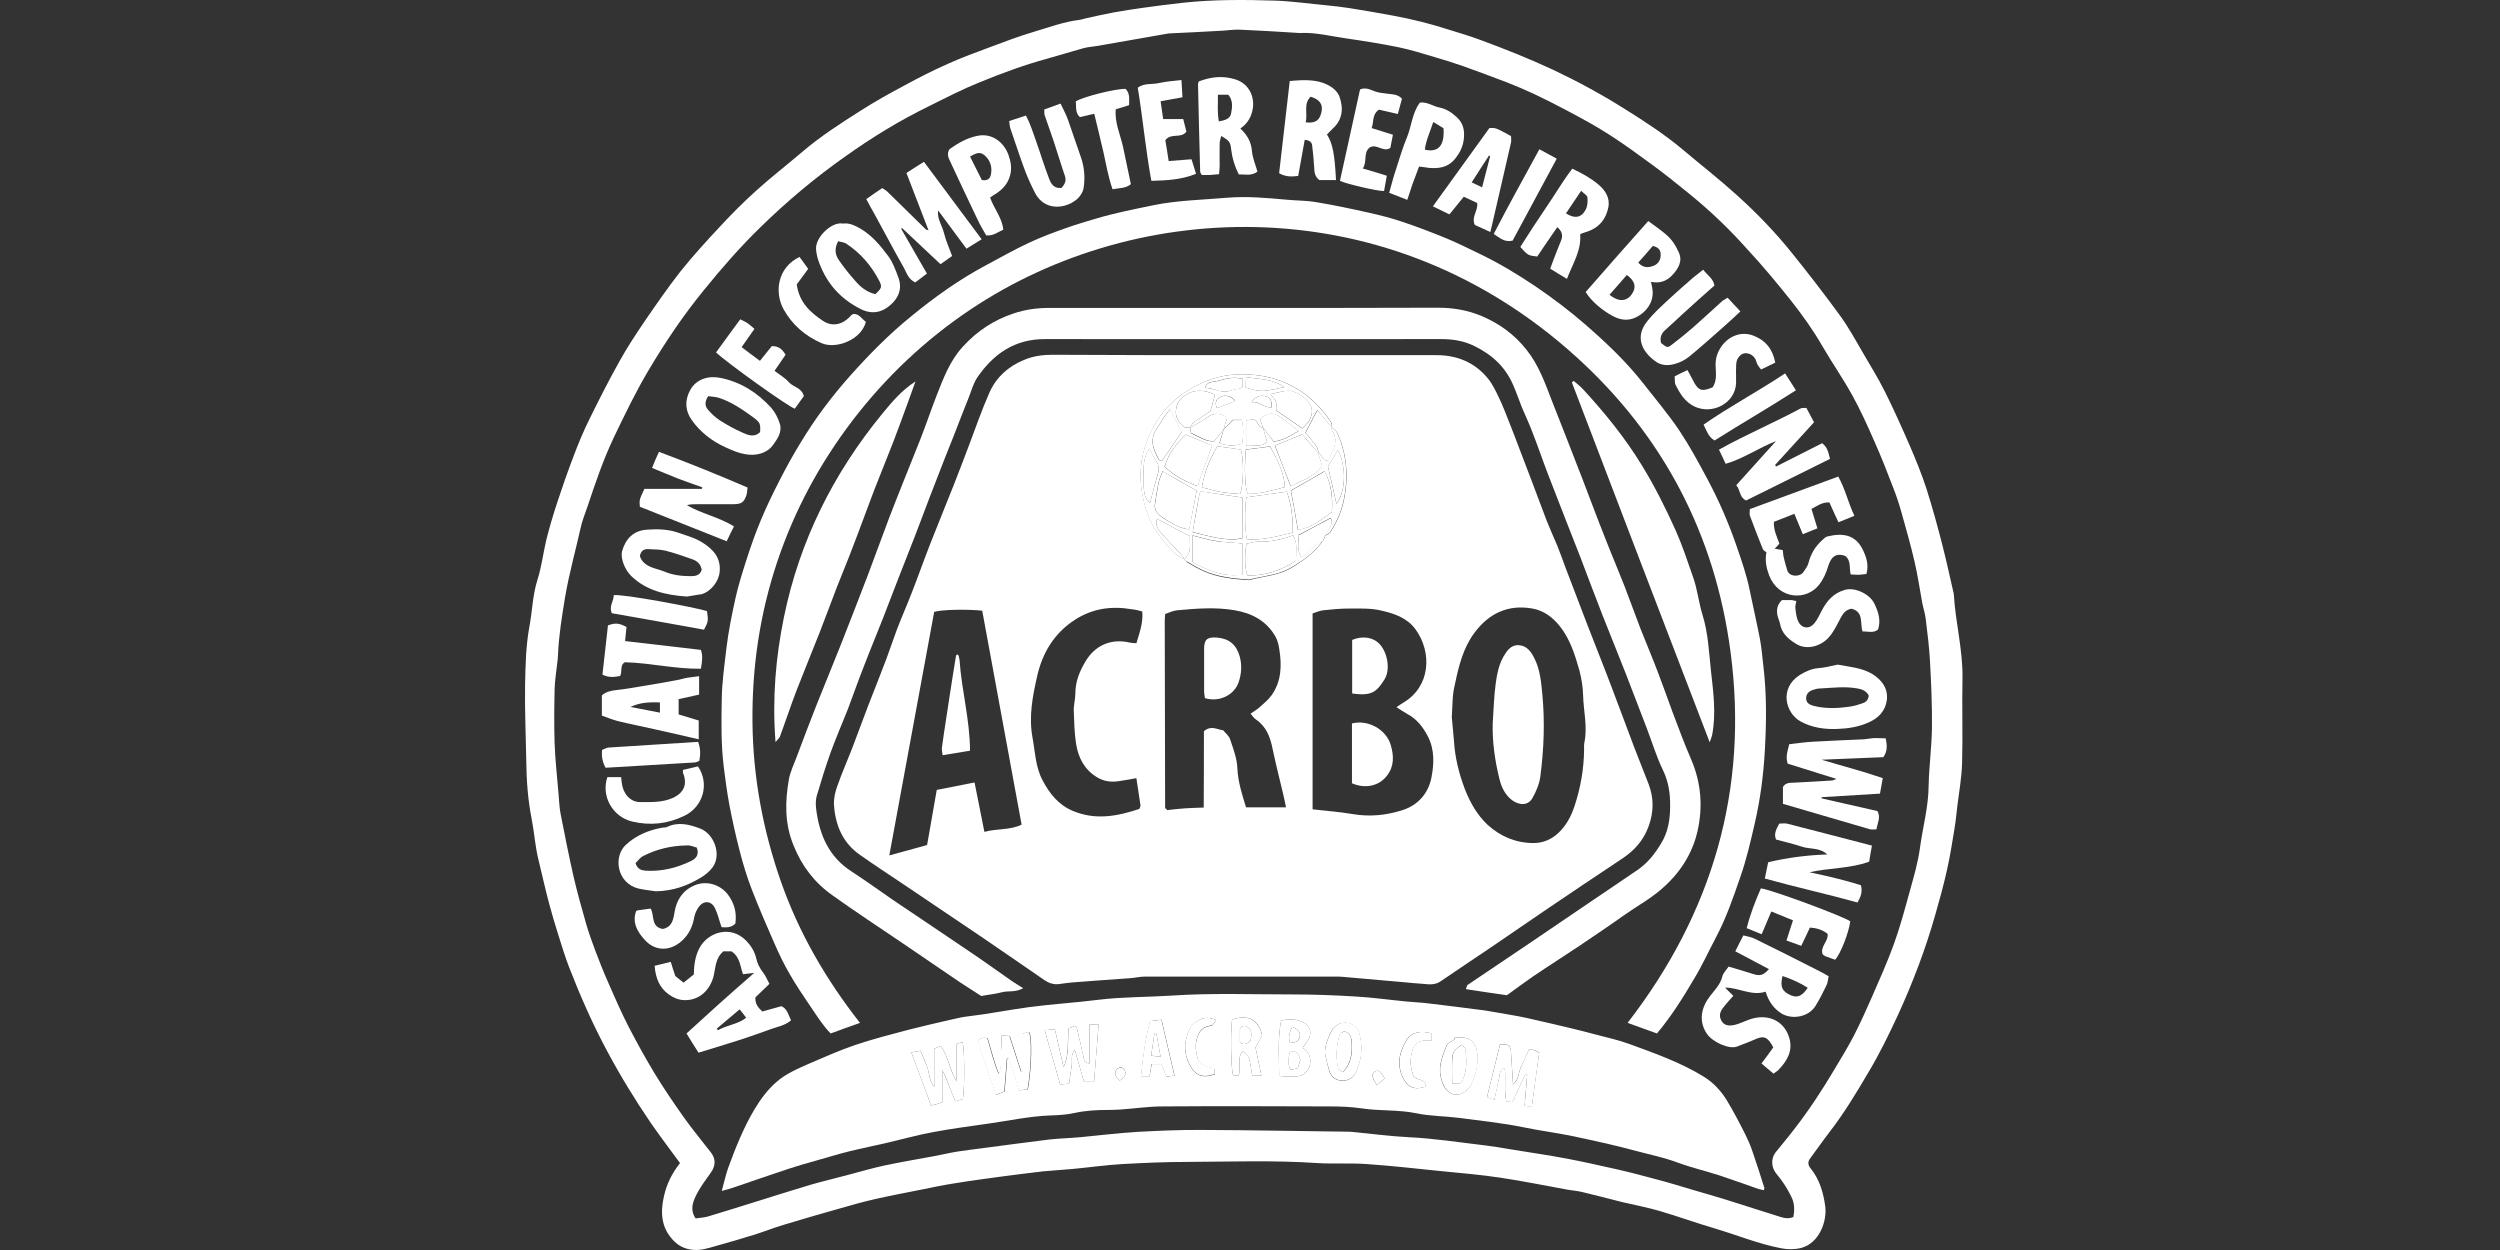 <svg xmlns="http://www.w3.org/2000/svg" fill="none" viewBox="0 0 200 100" height="100" width="200">
<rect x="0" y="0" width="200" height="100" fill="#333333" stroke="none"/>
<path fill="white" d="M54.402 93.047C53.599 91.948 52.811 90.913 52.071 89.846C50.811 87.995 49.645 86.097 48.59 84.12C47.409 81.924 46.401 79.634 45.503 77.312C45.188 76.496 44.936 75.633 44.668 74.802C44.416 73.986 44.164 73.17 43.944 72.339C43.629 71.162 43.361 69.954 43.077 68.778C42.81 67.711 42.747 66.613 42.542 65.562C42.227 63.993 42.117 62.409 42.101 60.824C42.069 58.816 41.975 56.808 42.006 54.8C42.038 53.231 42.069 51.663 42.353 50.125C42.589 48.886 42.605 47.599 42.999 46.376C43.329 45.34 43.455 44.242 43.707 43.176C43.959 42.187 44.243 41.215 44.558 40.258C44.967 39.003 45.408 37.748 45.881 36.508C46.259 35.504 46.668 34.516 47.141 33.559C47.913 31.99 48.7 30.437 49.551 28.916C50.165 27.802 50.874 26.735 51.583 25.684C52.512 24.335 53.441 22.985 54.449 21.699C55.457 20.444 56.544 19.252 57.646 18.075C58.56 17.087 59.521 16.13 60.513 15.236C61.694 14.169 62.954 13.196 64.167 12.161C65.616 10.922 67.222 9.886 68.829 8.867C69.979 8.129 71.192 7.455 72.404 6.812C73.523 6.2 74.672 5.619 75.838 5.102C76.956 4.6 78.106 4.176 79.256 3.752C80.374 3.329 81.508 2.905 82.658 2.56C83.886 2.199 85.083 1.744 86.359 1.588C86.516 1.572 86.658 1.509 86.816 1.478C87.588 1.305 88.344 1.133 89.115 0.991C89.903 0.85 90.706 0.725 91.509 0.615C92.549 0.474 93.573 0.333 94.612 0.223C97.069 -0.044 99.542 -0.028 101.999 0.05C103.385 0.097 104.755 0.301 106.141 0.427C106.74 0.489 107.338 0.552 107.937 0.646C109.118 0.835 110.299 1.039 111.481 1.258C112.252 1.399 113.024 1.572 113.78 1.76C114.505 1.948 115.229 2.152 115.954 2.388C116.773 2.639 117.607 2.89 118.411 3.188C120.364 3.909 122.301 4.678 124.191 5.557C126.16 6.482 128.066 7.518 129.893 8.663C131.499 9.667 133.106 10.702 134.57 11.926C136.019 13.149 137.532 14.326 138.933 15.597C140.54 17.04 142.052 18.609 143.391 20.287C144.682 21.887 145.942 23.519 147.155 25.182C147.848 26.123 148.415 27.159 148.998 28.163C149.612 29.213 150.258 30.265 150.809 31.363C151.486 32.728 152.116 34.124 152.73 35.536C153.234 36.697 153.723 37.889 154.117 39.097C154.605 40.634 155.03 42.187 155.424 43.74C155.739 44.98 156.007 46.219 156.29 47.458C156.29 47.49 156.306 47.505 156.306 47.537C156.432 49.78 157.03 51.961 156.999 54.22C156.952 56.494 157.03 58.769 156.967 61.044C156.936 62.189 156.731 63.319 156.589 64.464C156.511 65.091 156.463 65.703 156.353 66.331C156.18 67.413 156.007 68.48 155.77 69.546C155.503 70.77 155.172 71.962 154.825 73.17C154.054 75.9 153.045 78.551 151.864 81.14C151.124 82.74 150.352 84.324 149.439 85.846C148.494 87.446 147.533 89.046 146.383 90.537C145.848 91.227 145.344 91.964 144.824 92.654C144.619 92.921 144.619 93.172 144.824 93.439C145.564 94.333 145.879 95.431 146.021 96.529C146.163 97.612 145.611 99.431 144.084 99.839C143.58 99.965 142.981 99.965 142.461 99.855C140.666 99.51 138.965 98.804 137.216 98.286C135.72 97.847 134.255 97.314 132.759 96.874C131.783 96.592 130.775 96.404 129.782 96.168C128.727 95.902 127.656 95.619 126.601 95.368C126.223 95.274 125.829 95.243 125.435 95.18C123.608 94.851 121.797 94.474 119.97 94.207C118.426 93.972 116.851 93.847 115.292 93.69C113.323 93.486 111.339 93.266 109.354 93.125C108.047 93.031 106.724 93.125 105.417 93.047C101.936 92.811 98.439 92.937 94.959 92.953C93.226 92.953 91.494 93.031 89.777 93.125C88.454 93.204 87.131 93.392 85.808 93.517C85.02 93.596 84.249 93.627 83.461 93.706C82.374 93.831 81.287 93.972 80.201 94.113C78.956 94.286 77.712 94.443 76.484 94.647C75.554 94.788 74.641 94.976 73.727 95.165C72.467 95.415 71.223 95.651 69.979 95.933C69.018 96.153 68.057 96.419 67.097 96.702C65.647 97.11 64.183 97.533 62.734 97.973C61.93 98.208 61.159 98.522 60.355 98.773C59.316 99.102 58.261 99.4 57.205 99.698C56.654 99.855 56.118 100.028 55.52 99.996C54.827 99.949 54.276 99.683 53.819 99.18C52.89 98.177 52.827 96.969 53.11 95.729C53.331 94.71 53.772 93.847 54.402 93.047ZM55.646 97.471C55.992 97.424 56.339 97.408 56.654 97.314C57.93 96.937 59.19 96.529 60.466 96.137C61.93 95.682 63.395 95.212 64.876 94.772C65.805 94.506 66.75 94.286 67.679 94.035C68.719 93.768 69.743 93.454 70.782 93.235C72.105 92.953 73.444 92.733 74.783 92.482C75.397 92.372 76.011 92.215 76.625 92.121C77.24 92.027 77.87 91.948 78.484 91.87C80.295 91.635 82.106 91.384 83.918 91.164C84.752 91.07 85.587 91.054 86.422 90.976C87.934 90.835 89.43 90.646 90.942 90.552C92.691 90.458 94.455 90.38 96.203 90.395C100.109 90.411 104.015 90.49 107.921 90.537C108 90.537 108.079 90.537 108.157 90.552C109.669 90.694 111.166 90.897 112.678 90.976C114.741 91.07 116.788 91.399 118.836 91.635C119.482 91.713 120.128 91.823 120.773 91.933C122.301 92.184 123.813 92.403 125.325 92.686C126.648 92.937 127.971 93.235 129.294 93.533C130.412 93.784 131.531 94.082 132.633 94.38C133.594 94.631 134.539 94.929 135.5 95.212C136.35 95.463 137.201 95.698 138.051 95.965C139.516 96.419 140.981 96.906 142.461 97.361C142.792 97.471 143.123 97.502 143.469 97.361C143.58 96.765 143.564 96.216 143.28 95.682C142.965 95.055 142.587 94.459 142.131 93.925C141.69 93.407 141.658 92.686 142.052 92.184C142.556 91.556 143.076 90.945 143.564 90.301C144.745 88.78 145.8 87.164 146.777 85.516C147.297 84.638 147.832 83.775 148.305 82.865C148.824 81.846 149.297 80.81 149.754 79.759C150.368 78.347 150.998 76.951 151.518 75.508C152.022 74.112 152.4 72.684 152.793 71.257C153.108 70.127 153.439 68.998 153.597 67.837C153.817 66.189 154.274 64.573 154.29 62.895C154.321 61.31 154.542 59.726 154.558 58.142C154.573 56.4 154.495 54.643 154.4 52.902C154.337 51.757 154.195 50.627 154.054 49.482C154.006 49.074 153.864 48.666 153.786 48.258C153.581 47.16 153.423 46.046 153.171 44.964C152.872 43.646 152.494 42.344 152.132 41.042C151.943 40.367 151.722 39.693 151.47 39.05C150.998 37.81 150.51 36.571 149.974 35.363C149.423 34.108 148.856 32.837 148.194 31.645C147.454 30.296 146.572 29.041 145.8 27.707C145.044 26.39 144.162 25.166 143.233 23.99C142.131 22.609 140.997 21.244 139.8 19.958C138.366 18.342 136.807 16.852 135.122 15.487C134.161 14.703 133.184 13.918 132.176 13.181C131.042 12.349 129.908 11.518 128.727 10.765C127.64 10.059 126.491 9.447 125.341 8.835C124.49 8.38 123.64 7.957 122.758 7.533C122.049 7.204 121.325 6.89 120.6 6.608C119.434 6.153 118.253 5.729 117.088 5.306C116.332 5.039 115.544 4.788 114.772 4.568C113.827 4.286 112.882 3.988 111.906 3.784C110.52 3.501 109.134 3.282 107.732 3.078C106.488 2.905 105.275 2.576 103.999 2.639C103.889 2.639 103.795 2.639 103.684 2.623C102.172 2.529 100.66 2.435 99.148 2.372C98.628 2.356 98.109 2.45 97.589 2.466C96.25 2.545 94.927 2.607 93.588 2.67C93.541 2.67 93.478 2.67 93.431 2.686C91.557 3.015 89.682 3.345 87.792 3.674C87.43 3.737 87.068 3.752 86.706 3.847C85.729 4.113 84.752 4.427 83.776 4.694C81.933 5.196 80.153 5.855 78.389 6.576C76.988 7.141 75.649 7.831 74.294 8.506C71.979 9.635 69.774 10.985 67.679 12.475C65.222 14.2 62.923 16.13 60.781 18.232C59.19 19.785 57.741 21.448 56.339 23.174C54.669 25.213 53.205 27.394 51.866 29.653C50.842 31.378 49.976 33.182 49.11 34.987C48.259 36.775 47.629 38.642 46.999 40.524C46.794 41.12 46.558 41.701 46.432 42.313C46.023 44.133 45.519 45.937 45.204 47.788C44.952 49.341 44.7 50.862 44.637 52.431C44.637 52.62 44.605 52.792 44.589 52.98C44.511 53.702 44.385 54.424 44.369 55.161C44.337 56.604 44.322 58.032 44.369 59.475C44.416 60.824 44.574 62.173 44.684 63.523C44.731 64.04 44.747 64.573 44.841 65.076C45.172 66.754 45.503 68.448 45.881 70.111C46.18 71.398 46.542 72.684 46.905 73.955C47.109 74.661 47.361 75.335 47.613 76.025C47.944 76.904 48.291 77.782 48.669 78.63C49.188 79.822 49.708 81.014 50.307 82.175C50.953 83.414 51.63 84.654 52.354 85.846C53.094 87.07 53.898 88.246 54.733 89.423C55.41 90.38 56.166 91.274 56.875 92.2C57.284 92.733 57.253 93.282 56.843 93.847C56.418 94.443 55.977 95.023 55.662 95.682C55.425 96.184 55.189 96.78 55.646 97.471Z"></path>
<path fill="white" d="M99.432 28.413C104.598 28.413 109.764 28.413 114.946 28.413C116.568 28.413 117.97 28.994 119.009 30.249C119.403 30.719 119.671 31.3 119.939 31.865C120.254 32.523 120.506 33.198 120.773 33.873C121.025 34.5 121.262 35.128 121.498 35.755C121.829 36.602 122.144 37.465 122.474 38.312C122.9 39.426 123.309 40.54 123.734 41.654C124.002 42.328 124.301 42.987 124.585 43.662C124.805 44.211 125.01 44.776 125.215 45.34C125.813 46.893 126.396 48.447 126.995 50C127.64 51.678 128.318 53.341 128.948 55.02C129.546 56.588 130.129 58.173 130.727 59.757C131.105 60.761 131.515 61.734 131.893 62.738C132.318 63.852 132.302 64.966 131.893 66.095C131.499 67.193 130.775 68.025 129.83 68.652C127.814 70.001 125.798 71.335 123.797 72.7C122.348 73.672 120.931 74.676 119.482 75.649C118.08 76.606 116.662 77.531 115.276 78.488C114.82 78.818 114.331 78.755 113.843 78.708C113.355 78.677 112.851 78.629 112.363 78.582C110.819 78.441 109.291 78.316 107.748 78.175C107.512 78.159 107.275 78.127 107.039 78.127C101.889 78.127 96.754 78.127 91.604 78.127C91.21 78.127 90.832 78.222 90.438 78.253C88.879 78.363 87.304 78.473 85.745 78.598C85.414 78.629 85.067 78.677 84.737 78.724C84.296 78.786 83.902 78.645 83.555 78.41C81.886 77.265 80.216 76.104 78.531 74.959C76.436 73.547 74.342 72.135 72.247 70.723C71.097 69.954 69.947 69.201 68.813 68.401C67.427 67.444 66.829 66.032 66.719 64.401C66.687 63.899 66.813 63.35 66.986 62.879C67.349 61.844 67.79 60.855 68.183 59.836C68.624 58.691 69.034 57.545 69.475 56.4C69.947 55.176 70.436 53.984 70.892 52.761C71.192 51.961 71.459 51.145 71.758 50.345C72.136 49.356 72.578 48.368 72.956 47.38C73.46 46.093 73.916 44.791 74.42 43.505C75.05 41.905 75.696 40.32 76.326 38.736C76.736 37.7 77.129 36.649 77.523 35.614C78.059 34.202 78.547 32.775 79.161 31.394C79.712 30.17 80.657 29.308 81.933 28.79C82.674 28.476 83.43 28.382 84.217 28.382C89.304 28.413 94.376 28.413 99.432 28.413ZM105.842 43.27C105.905 43.128 105.968 43.003 106.031 42.862C106.173 42.767 106.362 42.689 106.441 42.564C106.913 41.826 107.291 41.011 107.48 40.163C107.905 38.281 107.795 36.398 106.976 34.626C106.897 34.453 106.693 34.343 106.551 34.202L106.567 34.218C106.535 34.061 106.567 33.888 106.488 33.763C105.48 32.257 104.157 31.112 102.44 30.468C101.353 30.061 100.235 29.919 99.054 29.951C97.557 29.998 96.234 30.484 95.006 31.253C93.336 32.288 92.234 33.826 91.62 35.692C91.131 37.183 91.147 38.72 91.541 40.226C91.84 41.387 92.36 42.469 93.179 43.364C93.636 43.881 94.045 44.493 94.754 44.728L94.738 44.713C94.817 44.807 94.896 44.932 94.99 44.995C95.415 45.246 95.841 45.497 96.297 45.701C97.431 46.203 98.66 46.329 99.873 46.407C99.904 46.407 99.92 46.407 99.951 46.407C101.007 46.109 102.109 46.062 103.102 45.544C104.188 44.948 105.118 44.242 105.842 43.27ZM116.143 57.373C116.19 57.969 116.269 58.612 116.316 59.255C116.395 60.589 116.71 61.859 117.182 63.114C117.607 64.197 118.159 65.185 119.009 65.985C120.049 66.927 121.277 67.444 122.695 67.444C123.451 67.444 124.128 67.146 124.679 66.629C125.294 66.048 125.687 65.311 125.955 64.511C126.443 63.036 126.711 61.53 126.727 59.993C126.727 59.789 126.711 59.569 126.758 59.365C127.01 58.11 126.68 56.871 126.648 55.631C126.632 54.957 126.522 54.282 126.349 53.623C126.002 52.4 125.624 51.176 124.821 50.141C124.238 49.388 123.498 48.839 122.585 48.682C120.647 48.337 119.104 49.074 117.954 50.627C117.04 51.851 116.694 53.31 116.395 54.737C116.174 55.584 116.206 56.447 116.143 57.373ZM105.007 64.746C106.126 64.871 107.165 64.95 108.189 65.123C109.559 65.358 110.898 65.232 112.205 64.809C113.465 64.401 114.253 63.46 114.505 62.252C114.725 61.154 114.788 59.977 114.221 58.895C113.843 58.173 113.355 57.53 112.615 57.137C112.331 56.981 112.063 56.792 111.717 56.573C111.937 56.431 112.079 56.322 112.237 56.228C114.442 54.957 114.599 52.196 113.229 50.329C112.536 49.403 111.512 49.074 110.473 48.839C109.669 48.65 108.803 48.682 107.968 48.682C107.26 48.682 106.551 48.745 105.858 48.823C105.559 48.854 105.275 48.995 105.007 49.074C105.007 54.329 105.007 59.491 105.007 64.746ZM96.313 58.502C96.88 58 97.353 58.361 97.857 58.424C98.046 58.659 98.313 58.863 98.408 59.145C98.66 59.898 98.959 60.651 98.991 61.483C99.038 62.55 99.369 63.569 99.684 64.589C100.77 64.589 101.81 64.589 102.881 64.589C102.802 64.213 102.739 63.867 102.66 63.554C102.377 62.346 102.062 61.138 101.81 59.914C101.621 58.973 101.306 58.11 100.455 57.545C100.298 57.435 100.188 57.263 100.046 57.09C100.314 56.902 100.55 56.777 100.739 56.604C101.085 56.29 101.463 55.992 101.731 55.616C102.519 54.502 102.55 53.231 102.345 51.945C102.298 51.615 102.219 51.27 102.062 50.972C101.353 49.686 100.172 49.058 98.786 48.823C97.258 48.556 95.699 48.682 94.171 48.823C93.84 48.854 93.541 49.011 93.21 49.121C93.195 49.356 93.179 49.545 93.179 49.717C93.195 54.69 93.195 59.648 93.21 64.621C93.21 64.636 93.242 64.668 93.258 64.683C93.273 64.699 93.289 64.715 93.384 64.809C93.809 64.762 94.297 64.699 94.785 64.668C95.274 64.636 95.762 64.621 96.297 64.605C96.313 62.503 96.313 60.495 96.313 58.502ZM81.728 65.97C80.657 60.165 79.618 54.502 78.578 48.854C77.444 48.729 75.334 48.76 74.735 48.949C73.554 55.38 72.357 61.859 71.144 68.433C72.263 68.135 73.255 67.852 74.168 67.601C74.436 66.064 74.688 64.636 74.94 63.193C75.98 62.989 76.972 62.801 77.964 62.597C78.232 63.946 78.484 65.217 78.752 66.55C79.775 66.268 80.815 66.424 81.728 65.97ZM91.383 48.917C91.147 48.854 91.053 48.839 90.958 48.807C90.832 48.776 90.706 48.76 90.564 48.745C88.942 48.462 87.398 48.666 85.981 49.592C84.327 50.658 83.382 52.259 82.973 54.094C82.61 55.678 82.295 57.31 82.595 58.973C82.815 60.15 82.831 61.357 83.414 62.44C83.965 63.491 84.674 64.385 85.823 64.871C87.65 65.64 89.399 65.295 91.147 64.715C91.194 64.589 91.242 64.511 91.242 64.448C91.131 63.711 91.021 62.958 90.911 62.252C90.391 62.346 89.919 62.44 89.43 62.503C88.847 62.581 88.296 62.503 87.776 62.189C86.753 61.577 86.264 60.62 86.091 59.522C85.95 58.659 85.934 57.765 85.902 56.871C85.886 56.4 86.028 55.945 86.028 55.474C86.028 54.518 86.375 53.686 86.847 52.902C87.603 51.631 88.879 51.051 90.407 51.411C90.549 51.443 90.706 51.443 90.911 51.459C91.163 50.611 91.462 49.827 91.383 48.917Z"></path>
<path fill="white" d="M141.107 95.212C140.918 95.165 140.744 95.149 140.587 95.086C139.579 94.741 138.571 94.365 137.563 94.035C136.445 93.674 135.295 93.408 134.192 93C133.106 92.592 131.987 92.372 130.885 92.074C129.2 91.619 127.483 91.243 125.766 90.882C124.49 90.615 123.199 90.458 121.923 90.192C120.175 89.831 118.411 89.658 116.662 89.423C115.544 89.282 114.41 89.297 113.308 89.062C111.859 88.764 110.378 88.889 108.929 88.67C108.078 88.544 107.212 88.513 106.346 88.513C101.904 88.497 97.479 88.482 93.037 88.513C91.887 88.513 90.737 88.686 89.603 88.764C89.288 88.78 88.973 88.795 88.658 88.795C87.761 88.795 86.879 88.842 85.997 89.031C85.367 89.172 84.705 89.219 84.044 89.235C82.39 89.297 80.783 89.642 79.145 89.878C77.649 90.097 76.137 90.286 74.656 90.568C73.428 90.788 72.215 91.133 71.002 91.415C69.994 91.65 68.971 91.855 67.947 92.106C67.049 92.325 66.151 92.608 65.254 92.859C64.529 93.062 63.805 93.266 63.096 93.502C61.584 94.004 60.072 94.521 58.575 95.039C58.339 95.118 58.087 95.18 57.741 95.274C57.93 94.584 58.056 94.004 58.245 93.455C58.843 91.823 59.489 90.192 60.387 88.701C60.859 87.917 61.395 87.195 62.088 86.583C62.875 85.877 63.852 85.485 64.797 85.062C65.994 84.544 67.175 84.026 68.404 83.603C69.805 83.132 71.254 82.756 72.688 82.379C73.853 82.081 75.019 81.814 76.184 81.548C76.594 81.454 77.003 81.359 77.413 81.312C79.051 81.124 80.657 80.795 82.295 80.575C84.17 80.324 86.044 80.214 87.902 79.979C89.84 79.744 91.777 79.775 93.698 79.65C96.927 79.43 100.14 79.555 103.369 79.555C105.102 79.555 106.834 79.618 108.551 79.728C109.874 79.806 111.197 79.995 112.52 80.12C113.119 80.183 113.717 80.198 114.316 80.277C115.749 80.45 117.166 80.622 118.584 80.81C118.993 80.857 119.403 80.952 119.828 81.014C120.6 81.156 121.372 81.265 122.143 81.438C123.34 81.705 124.537 81.987 125.719 82.269C126.38 82.426 127.042 82.599 127.688 82.771C128.57 83.007 129.467 83.195 130.318 83.509C132.365 84.262 134.444 84.983 136.319 86.144C137.075 86.615 137.689 87.274 138.146 88.027C138.665 88.889 139.138 89.784 139.595 90.694C139.815 91.133 140.02 91.588 140.177 92.058C140.508 93.015 140.823 93.988 141.122 94.945C141.185 95.008 141.138 95.086 141.107 95.212ZM74.735 86.96C74.326 86.427 74.357 85.924 74.216 85.47C74.058 84.999 73.853 84.56 73.633 84.058C73.428 84.105 73.223 84.136 72.908 84.199C73.46 85.658 73.963 87.038 74.483 88.435C74.656 88.403 74.782 88.372 74.909 88.34C75.05 88.293 75.192 88.246 75.381 88.168C75.381 87.305 75.381 86.458 75.381 85.611C75.602 86.019 75.759 86.442 75.916 86.85C76.074 87.258 76.247 87.666 76.421 88.105C76.672 88.027 76.862 87.964 77.035 87.917C77.192 86.882 77.161 83.524 76.987 83.368C76.83 83.415 76.672 83.462 76.531 83.509C76.531 84.544 76.531 85.532 76.531 86.521C75.98 85.626 75.901 84.544 75.255 83.681C75.097 83.744 74.924 83.822 74.735 83.901C74.735 84.889 74.735 85.846 74.735 86.96ZM80.138 82.834C80.122 83.383 80.106 83.901 80.09 84.418C80.059 84.921 80.153 85.422 79.917 85.924C79.539 84.983 79.303 84.026 79.019 83.069C78.673 82.975 78.436 83.038 78.248 83.289C78.736 84.732 79.192 86.129 79.697 87.587C79.996 87.478 80.201 87.383 80.374 87.321C80.453 86.395 80.516 85.548 80.579 84.685C80.626 84.685 80.657 84.669 80.705 84.669C80.972 85.501 81.24 86.317 81.539 87.227C81.791 87.195 82.028 87.164 82.232 87.148C82.547 85.376 82.595 82.771 82.311 82.552C82.201 82.583 82.059 82.63 81.839 82.693C81.839 83.697 81.839 84.701 81.839 85.689C81.791 85.689 81.744 85.705 81.697 85.705C81.398 84.779 81.098 83.838 80.783 82.881C80.563 82.865 80.39 82.85 80.138 82.834ZM87.524 86.552C87.65 84.983 87.761 83.493 87.887 81.94C87.603 81.956 87.414 81.956 87.162 81.971C87.162 83.038 87.162 84.058 87.162 85.077C86.847 85.046 86.753 84.921 86.705 84.685C86.532 83.87 86.343 83.069 86.154 82.269C86.138 82.207 86.06 82.144 85.997 82.065C85.823 82.144 85.666 82.207 85.493 82.269C85.367 83.273 85.571 84.309 85.083 85.376C84.831 84.293 84.626 83.336 84.39 82.348C84.107 82.363 83.855 82.395 83.571 82.41C83.996 83.901 84.406 85.313 84.815 86.756C85.115 86.725 85.335 86.709 85.524 86.693C85.603 86.191 85.65 85.752 85.729 85.313C85.808 84.889 85.619 84.403 85.981 83.979C86.233 84.874 86.485 85.705 86.721 86.552C86.989 86.552 87.178 86.552 87.524 86.552ZM122.317 83.964C122.08 84.497 121.891 84.952 121.671 85.376C121.466 85.783 121.545 86.332 121.041 86.74C120.978 85.83 120.946 85.03 120.883 84.215C120.852 83.618 120.71 83.524 120.001 83.54C119.655 84.936 119.308 86.332 118.962 87.76C119.182 87.838 119.324 87.901 119.545 87.98C119.686 87.305 119.828 86.709 119.954 86.097C120.001 85.815 120.001 85.532 120.379 85.422C120.474 86.317 120.316 87.211 120.505 88.105C120.663 88.121 120.789 88.136 120.994 88.152C121.34 87.399 121.687 86.662 122.033 85.909C122.08 85.924 122.128 85.94 122.175 85.956C122.112 86.772 122.033 87.587 121.97 88.435C122.222 88.482 122.38 88.529 122.537 88.56C122.742 87.07 122.931 85.626 123.136 84.199C122.947 84.105 122.836 84.042 122.71 83.995C122.569 83.964 122.443 83.964 122.317 83.964ZM104.22 83.822C104.361 83.618 104.44 83.493 104.535 83.368C105.054 82.693 104.85 81.987 104.062 81.705C103.558 81.516 103.054 81.516 102.487 81.642C102.204 83.132 102.33 84.591 102.33 86.081C102.629 86.097 102.834 86.113 103.038 86.113C103.275 86.113 103.511 86.129 103.747 86.113C104.361 86.066 104.787 85.595 104.818 84.983C104.85 84.497 104.661 84.121 104.22 83.822ZM116.347 83.022C116.347 83.069 116.363 83.117 116.363 83.148C116.143 83.305 115.812 83.415 115.733 83.618C115.418 84.418 115.056 85.219 115.245 86.113C115.324 86.505 115.481 86.944 115.749 87.227C116.284 87.838 117.292 87.587 117.686 86.756C118.064 85.972 118.269 85.14 118.174 84.262C118.064 83.352 117.576 82.944 116.647 82.991C116.568 82.991 116.458 83.007 116.347 83.022ZM105.999 84.293C106.11 84.764 106.204 85.234 106.346 85.705C106.503 86.207 106.913 86.458 107.417 86.458C107.889 86.458 108.267 86.223 108.472 85.768C108.96 84.717 109.039 83.618 108.693 82.52C108.63 82.301 108.393 82.097 108.173 81.971C107.574 81.626 106.771 81.909 106.472 82.567C106.236 83.085 105.968 83.634 105.999 84.293ZM100.975 82.834C100.676 81.532 99.873 81.14 98.565 81.563C98.424 82.803 98.487 85.517 98.644 86.034C98.786 86.034 98.943 86.034 99.069 86.034C99.369 85.407 98.88 84.669 99.432 84.105C99.794 84.324 99.936 84.623 99.999 84.968C100.062 85.313 100.125 85.674 100.172 86.034C100.424 86.034 100.629 86.034 100.912 86.034C100.739 85.234 100.597 84.513 100.44 83.791C100.613 83.477 100.802 83.132 100.975 82.834ZM91.966 86.097C92.029 85.721 92.076 85.454 92.139 85.124C92.423 85.124 92.659 85.124 92.927 85.124C93.053 85.47 93.179 85.783 93.305 86.129C93.51 86.113 93.714 86.081 93.966 86.05C93.62 84.544 93.273 83.085 92.927 81.579C92.549 81.626 92.265 81.657 92.013 81.689C91.62 83.195 91.43 84.623 91.289 86.097C91.541 86.097 91.73 86.097 91.966 86.097ZM97.29 81.61C96.376 81.187 95.841 81.595 95.337 82.034C94.769 83.038 94.612 84.042 95.132 85.109C95.573 86.019 96.14 86.301 97.179 85.956C97.164 85.799 97.148 85.642 97.132 85.485C96.313 85.297 96.313 85.297 95.872 84.889C95.809 84.654 95.73 84.434 95.699 84.199C95.604 83.65 95.683 83.101 95.951 82.614C96.156 82.254 96.518 82.112 96.927 82.05C97.053 82.003 97.148 81.799 97.29 81.61ZM113.056 86.019C112.788 85.25 112.788 84.701 113.008 83.964C113.134 83.54 113.418 83.305 113.843 83.258C114.048 83.226 114.253 83.258 114.505 83.258C114.505 83.054 114.505 82.85 114.505 82.677C113.701 82.41 112.882 82.583 112.52 83.195C111.953 84.152 111.701 85.156 112.237 86.238C112.615 87.007 113.182 87.227 114.048 86.928C114.079 86.238 113.245 86.489 113.056 86.019ZM110.157 86.803C110.394 86.599 110.583 86.442 110.772 86.285C110.488 85.721 110.283 85.579 110.031 85.705C109.701 85.862 109.716 86.207 110.157 86.803ZM89.588 86.442C89.997 86.16 90.123 85.909 89.981 85.626C89.918 85.517 89.745 85.36 89.635 85.376C89.493 85.407 89.304 85.532 89.257 85.674C89.147 85.972 89.288 86.223 89.588 86.442Z"></path>
<path fill="white" d="M68.797 81.83C67.947 82.128 67.222 82.395 66.451 82.677C65.805 82.018 65.332 81.234 64.813 80.481C64.246 79.649 63.679 78.802 63.175 77.924C62.718 77.139 62.324 76.324 61.962 75.492C61.332 74.065 60.718 72.637 60.151 71.178C59.757 70.158 59.442 69.123 59.174 68.072C58.859 66.864 58.591 65.64 58.355 64.417C58.166 63.397 58.024 62.362 57.898 61.326C57.678 59.538 57.709 57.734 57.741 55.93C57.757 54.549 57.961 53.184 58.119 51.819C58.276 50.502 58.544 49.2 58.828 47.898C59.048 46.894 59.363 45.889 59.678 44.901C60.025 43.819 60.403 42.721 60.844 41.669C61.3 40.571 61.82 39.489 62.371 38.422C62.891 37.403 63.442 36.398 64.041 35.426C65.191 33.512 66.529 31.724 68.026 30.045C69.538 28.351 71.129 26.735 72.892 25.307C74.767 23.77 76.736 22.358 78.893 21.213C80.012 20.617 81.13 19.974 82.28 19.44C83.272 18.97 84.296 18.593 85.319 18.232C86.107 17.95 86.91 17.715 87.713 17.479C89.194 17.04 90.706 16.742 92.218 16.428C94.203 16.02 96.203 15.989 98.203 15.816C99.778 15.691 101.337 15.832 102.897 15.973C103.7 16.052 104.519 16.036 105.322 16.177C106.74 16.412 108.142 16.71 109.543 17.024C110.441 17.228 111.323 17.448 112.189 17.746C113.371 18.138 114.552 18.593 115.702 19.064C116.647 19.456 117.544 19.911 118.458 20.35C119.986 21.087 121.435 21.966 122.836 22.907C124.238 23.864 125.593 24.884 126.869 25.998C128.507 27.425 130.097 28.931 131.452 30.657C132.428 31.912 133.452 33.12 134.334 34.422C135.169 35.677 135.893 37.01 136.602 38.344C137.5 40.022 138.256 41.764 138.886 43.568C139.295 44.76 139.721 45.952 139.973 47.207C140.241 48.509 140.54 49.796 140.792 51.098C140.934 51.835 140.981 52.588 141.075 53.341C141.343 55.584 141.312 57.828 141.186 60.071C141.075 62.016 140.823 63.962 140.382 65.86C140.052 67.303 139.721 68.746 139.232 70.143C138.665 71.79 138.098 73.437 137.279 74.99C136.697 76.088 136.177 77.234 135.531 78.3C134.633 79.822 133.704 81.312 132.554 82.677C131.767 82.395 131.011 82.128 130.208 81.83C137.012 73.029 139.894 63.146 138.445 52.165C137.216 42.799 133.058 34.814 126.018 28.476C111.15 15.048 91.131 15.722 77.618 24.774C74.011 27.19 70.876 30.155 68.215 33.622C65.569 37.089 63.537 40.87 62.167 44.98C60.781 49.137 60.151 53.404 60.198 57.812C60.245 62.189 61.033 66.393 62.466 70.504C63.899 74.598 66.057 78.332 68.797 81.83Z"></path>
<path fill="white" d="M120.553 79.618C119.434 79.461 118.379 79.304 117.277 79.132C117.324 78.991 117.34 78.849 117.418 78.787C119.104 77.641 120.789 76.528 122.474 75.382C123.97 74.378 125.435 73.359 126.932 72.355C128.318 71.413 129.704 70.488 131.074 69.547C131.83 69.013 132.381 68.307 132.869 67.507C133.452 66.582 133.61 65.546 133.61 64.511C133.625 63.538 133.499 62.566 133.043 61.624C132.523 60.558 132.176 59.397 131.751 58.283C131.546 57.749 131.342 57.216 131.137 56.683C130.775 55.742 130.412 54.785 130.05 53.859C129.436 52.29 128.79 50.721 128.176 49.153C127.577 47.631 127.01 46.094 126.428 44.572C125.577 42.391 124.711 40.211 123.876 38.03C123.435 36.885 123.041 35.724 122.6 34.594C122.348 33.92 122.033 33.261 121.75 32.587C121.513 32.006 121.324 31.41 121.072 30.845C120.458 29.386 119.403 28.398 117.97 27.692C117.088 27.253 116.206 27.127 115.245 27.127C104.692 27.127 94.14 27.143 83.587 27.127C81.177 27.127 79.492 28.304 78.2 30.171C77.885 30.626 77.728 31.206 77.523 31.739C77.114 32.759 76.72 33.779 76.326 34.798C76.043 35.52 75.743 36.242 75.46 36.979C75.097 37.905 74.751 38.815 74.389 39.74C73.963 40.838 73.57 41.936 73.144 43.019C72.688 44.18 72.231 45.341 71.774 46.517C71.38 47.505 71.018 48.51 70.624 49.498C70.12 50.784 69.585 52.055 69.097 53.341C68.656 54.455 68.262 55.585 67.837 56.714C67.38 57.875 66.876 59.02 66.451 60.197C66.041 61.342 65.679 62.519 65.332 63.695C65.238 64.04 65.254 64.433 65.301 64.793C65.569 66.801 66.309 68.543 68.104 69.704C69.238 70.441 70.341 71.241 71.459 72.01C73.507 73.39 75.57 74.771 77.602 76.151C78.752 76.92 79.87 77.736 81.004 78.52C81.256 78.693 81.508 78.834 81.854 79.053C81.24 79.414 80.657 79.242 80.138 79.383C79.618 79.524 79.067 79.571 78.5 79.681C77.948 79.32 77.366 78.959 76.799 78.583C75.271 77.547 73.743 76.496 72.215 75.461C70.341 74.19 68.451 72.951 66.608 71.633C65.175 70.629 64.151 69.296 63.49 67.648C62.765 65.891 62.797 64.134 63.112 62.346C63.222 61.734 63.505 61.169 63.726 60.573C64.246 59.193 64.765 57.797 65.317 56.416C65.947 54.816 66.608 53.247 67.238 51.647C67.978 49.764 68.719 47.866 69.443 45.968C70.026 44.431 70.577 42.893 71.16 41.356C71.963 39.27 72.814 37.199 73.633 35.128C74.074 33.998 74.468 32.837 74.909 31.692C75.46 30.296 75.98 28.869 77.035 27.723C78.169 26.484 79.492 25.605 81.098 25.072C82.043 24.758 82.973 24.633 83.933 24.633C94.297 24.633 104.676 24.649 115.04 24.617C116.269 24.617 117.45 24.821 118.552 25.292C119.954 25.888 121.167 26.766 122.128 27.99C123.104 29.214 123.608 30.657 124.16 32.084C124.963 34.14 125.782 36.195 126.569 38.25C127.199 39.881 127.798 41.513 128.444 43.129C128.932 44.384 129.467 45.623 129.956 46.878C130.397 48.023 130.806 49.168 131.247 50.314C131.704 51.474 132.192 52.62 132.633 53.781C133.043 54.847 133.421 55.93 133.814 56.996C134.287 58.252 134.759 59.522 135.295 60.762C136.098 62.628 136.24 64.558 135.799 66.503C135.374 68.339 134.381 69.86 132.932 71.115C132.003 71.931 130.916 72.512 129.924 73.218C128.759 74.049 127.562 74.849 126.38 75.649C125.12 76.496 123.844 77.296 122.6 78.144C121.923 78.614 121.246 79.116 120.553 79.618Z"></path>
<path fill="white" d="M125.892 30.468C126.144 30.688 126.412 30.892 126.632 31.127C128.381 33.026 129.987 35.002 131.342 37.214C132.365 38.877 133.232 40.618 134.035 42.391C134.586 43.63 135.012 44.917 135.453 46.188C135.799 47.16 135.894 48.211 136.209 49.215C136.65 50.643 136.713 52.133 136.87 53.608C137.059 55.333 137.311 57.075 136.965 58.832C136.933 58.973 136.87 59.099 136.776 59.381C133.043 49.686 129.404 40.148 125.75 30.594C125.798 30.563 125.845 30.516 125.892 30.468Z"></path>
<path fill="white" d="M62.041 59.365C61.773 55.851 62.056 52.588 62.718 49.357C63.962 43.285 66.655 37.889 70.577 33.104C71.349 32.163 72.152 31.206 73.239 30.516C73.019 31.112 72.814 31.708 72.593 32.304C72.231 33.277 71.885 34.265 71.507 35.238C70.987 36.571 70.451 37.889 69.931 39.222C69.349 40.728 68.813 42.25 68.23 43.74C67.821 44.839 67.364 45.905 66.939 47.004C66.482 48.196 66.041 49.388 65.584 50.565C64.97 52.133 64.324 53.686 63.71 55.271C63.253 56.463 62.86 57.671 62.419 58.863C62.387 59.005 62.245 59.13 62.041 59.365Z"></path>
<path fill="white" d="M141.249 79.336C140.115 79.696 139.17 79.022 138.004 79.006C138.24 79.257 138.429 79.43 138.666 79.665C138.445 79.916 138.225 80.151 138.02 80.402C137.705 80.779 137.421 81.155 137.721 81.673C137.957 82.065 138.366 82.144 139.059 81.908C139.327 81.814 139.595 81.689 139.863 81.595C141.264 81.046 142.698 81.548 143.139 83.022C143.454 84.073 142.965 84.889 142.257 85.611C142.146 85.721 142.02 85.783 141.879 85.893C141.564 85.626 141.249 85.36 140.918 85.077C141.264 84.622 141.579 84.199 141.863 83.791C141.406 82.928 141.107 82.818 140.335 83.179C139.878 83.383 139.422 83.54 138.949 83.728C138.319 83.963 137.012 83.367 136.555 82.709C135.831 81.642 136.146 80.528 136.807 79.681C137.185 79.194 137.626 78.755 137.784 78.128C137.847 77.845 138.099 77.61 138.288 77.328C138.981 77.531 139.595 77.704 140.209 77.908C140.792 78.096 141.044 78.049 141.516 77.531C140.619 77.061 139.737 76.59 138.823 76.104C139.044 75.649 139.233 75.288 139.469 74.833C139.768 74.912 140.099 74.959 140.382 75.1C142.083 75.931 143.784 76.794 145.485 77.657C145.737 77.782 145.989 77.924 146.289 78.096C146.241 78.347 146.226 78.614 146.115 78.834C145.848 79.398 145.564 79.947 145.233 80.481C144.698 81.344 143.422 81.595 142.54 81.093C141.894 80.685 141.501 80.136 141.249 79.336ZM142.603 78.081C142.383 78.943 142.572 79.336 143.296 79.634C143.8 79.838 144.178 79.681 144.619 79.022C143.989 78.614 143.328 78.332 142.603 78.081Z"></path>
<path fill="white" d="M52.37 77.265C52.843 77.155 53.221 77.061 53.662 76.951C53.788 77.375 53.898 77.72 54.024 78.081C54.213 78.237 54.402 78.394 54.685 78.614C54.953 78.394 55.237 78.175 55.504 77.955C55.52 77.186 55.615 76.465 55.977 75.806C56.623 74.614 58.418 73.955 59.694 75.257C60.088 75.665 60.371 76.12 60.497 76.669C60.592 77.076 60.765 77.437 61.033 77.782C61.237 78.033 61.364 78.363 61.553 78.708C61.159 79.085 60.797 79.445 60.434 79.79C60.387 80.277 60.639 80.606 60.986 80.92C61.474 80.779 61.978 80.638 62.513 80.496C62.986 80.7 63.065 81.187 63.285 81.626C62.812 82.034 62.23 82.128 61.71 82.316C60.859 82.63 59.993 82.928 59.127 83.21C58.072 83.555 56.985 83.869 55.882 84.214C55.552 83.697 55.252 83.226 54.922 82.677C55.835 81.846 56.717 81.046 57.599 80.245C58.465 79.461 59.347 78.708 60.34 77.829C59.962 77.877 59.725 77.908 59.442 77.939C59.206 77.312 59.221 76.575 58.513 76.104C58.34 76.104 58.087 76.104 57.867 76.104C57.284 76.606 57.253 77.265 57.127 77.908C56.906 79.1 56.008 80.057 54.733 80.01C54.26 79.994 53.851 79.806 53.504 79.555C52.78 79.037 52.449 78.284 52.37 77.265ZM59.174 80.747C58.529 81.296 57.946 81.783 57.347 82.285C57.379 82.332 57.41 82.379 57.426 82.426C58.135 82.002 59.017 81.955 59.694 81.422C59.521 81.187 59.379 80.998 59.174 80.747Z"></path>
<path fill="white" d="M149.313 45.921C149.092 45.937 148.887 45.968 148.698 45.984C148.494 45.984 148.289 45.968 148.053 45.952C147.927 45.435 148.1 44.854 147.627 44.478C146.824 44.18 146.462 44.619 146.257 45.293C146.1 45.811 145.879 46.329 145.548 46.752C144.525 48.102 142.272 47.96 141.532 46.031C141.312 45.45 141.186 44.839 141.312 44.18C141.217 44.101 141.06 44.038 141.028 43.929C140.666 43.034 140.319 42.14 139.989 41.246C139.941 41.105 139.989 40.948 139.989 40.728C142.32 39.865 144.651 39.003 147.06 38.124C147.627 39.128 147.848 40.211 148.352 41.262C147.911 41.45 147.501 41.607 147.076 41.779C146.808 41.199 146.572 40.697 146.352 40.195C145.769 40.163 145.375 40.477 144.918 40.713C145.076 41.215 145.218 41.717 145.391 42.266C144.981 42.438 144.619 42.579 144.225 42.736C143.973 42.14 143.769 41.654 143.548 41.105C142.965 41.34 142.43 41.544 141.91 41.748C141.879 42.407 142.146 42.925 142.351 43.489C142.241 43.615 142.131 43.74 141.973 43.897C142.178 43.929 142.367 43.96 142.619 44.007C142.65 44.195 142.65 44.399 142.698 44.587C142.776 44.933 142.871 45.278 142.981 45.623C143.139 46.156 143.973 46.188 144.273 45.764C144.43 45.529 144.619 45.293 144.682 45.027C144.871 44.289 145.233 43.693 145.8 43.191C145.911 43.097 146.037 42.956 146.163 42.925C147.312 42.642 148.446 42.674 149.076 44.086C149.344 44.666 149.502 45.246 149.313 45.921Z"></path>
<path fill="white" d="M142.635 64.307C142.635 63.742 142.635 63.319 142.635 62.958C142.855 62.597 143.186 62.628 143.501 62.613C144.525 62.566 145.533 62.503 146.556 62.44C146.651 62.44 146.73 62.377 146.919 62.315C145.533 61.875 144.257 61.483 143.013 61.091C142.824 60.495 143.028 60.024 143.139 59.538C143.8 59.459 144.446 59.365 145.092 59.334C146.43 59.255 147.753 59.208 149.092 59.146C149.344 59.13 149.612 59.067 149.864 59.051C150.195 59.036 150.525 59.067 150.856 59.067C150.966 59.616 151.014 60.071 150.667 60.573C149.108 60.636 147.486 60.699 145.722 60.777C147.438 61.295 149.045 61.703 150.62 62.252C150.541 62.707 150.478 63.068 150.399 63.491C148.84 63.585 147.281 63.679 145.737 63.773C145.737 63.805 145.722 63.836 145.722 63.868C147.202 64.213 148.698 64.542 150.195 64.887C150.478 65.389 150.195 65.844 150.116 66.346C149.927 66.346 149.754 66.378 149.612 66.346C147.297 65.672 144.966 64.981 142.635 64.307Z"></path>
<path fill="white" d="M69.302 15.926C69.774 15.597 70.152 15.33 70.577 15.048C70.719 15.142 70.876 15.22 71.002 15.346C72.026 16.35 73.05 17.354 74.074 18.358C74.105 18.389 74.168 18.389 74.279 18.42C73.696 16.883 73.113 15.408 72.515 13.84C72.987 13.526 73.412 13.259 73.916 12.945C75.46 15.016 76.972 17.04 78.531 19.142C78.137 19.393 77.759 19.613 77.318 19.895C76.531 18.828 75.791 17.84 75.05 16.836C74.956 17.526 75.381 18.044 75.523 18.656C75.665 19.252 75.932 19.832 76.169 20.476C75.869 20.695 75.586 20.899 75.239 21.134C74.216 20.177 73.192 19.221 72.168 18.248C72.137 18.264 72.121 18.279 72.089 18.295C72.767 19.471 73.444 20.648 74.153 21.887C73.822 22.138 73.523 22.358 73.223 22.593C72.688 22.358 72.546 21.872 72.341 21.48C71.522 20.036 70.751 18.562 69.947 17.103C69.743 16.742 69.538 16.381 69.302 15.926Z"></path>
<path fill="white" d="M52.716 36.148C55.158 37.057 57.473 37.999 59.804 39.003C59.772 39.238 59.772 39.442 59.709 39.63C59.52 40.179 59.316 40.32 58.733 40.336C57.741 40.336 56.733 40.336 55.74 40.336C55.488 40.336 55.221 40.336 54.953 40.414C56.134 41.105 57.489 41.356 58.717 42.109C58.512 42.532 58.323 42.893 58.134 43.301C55.788 42.376 53.472 41.45 51.188 40.54C51.141 39.991 51.141 39.991 51.551 39.112C53.063 39.112 54.606 39.112 56.15 39.112C56.166 39.065 56.166 39.034 56.181 38.987C55.536 38.752 54.874 38.532 54.228 38.281C53.551 38.014 52.89 37.732 52.165 37.434C52.354 36.963 52.496 36.618 52.716 36.148Z"></path>
<path fill="white" d="M144.761 69.782C146.163 70.08 147.533 70.394 148.872 70.817C149.013 71.335 148.872 71.727 148.604 72.198C146.163 71.523 143.674 70.974 141.186 70.284C141.28 69.798 141.375 69.405 141.453 68.982C143.013 68.605 144.556 68.417 146.178 68.354C145.564 67.774 144.792 67.962 144.131 67.727C143.469 67.507 142.776 67.35 142.083 67.162C141.879 66.676 142.131 66.315 142.335 65.891C142.556 65.891 142.761 65.844 142.965 65.891C145.202 66.456 147.438 67.052 149.754 67.648C149.675 68.119 149.596 68.511 149.533 68.935C147.974 69.5 146.336 69.421 144.761 69.782Z"></path>
<path fill="white" d="M138.902 38.815C139.973 37.622 140.965 36.524 142.083 35.285C140.618 35.865 139.469 36.697 138.051 37.105C137.878 36.728 137.72 36.383 137.516 35.975C139.673 34.767 141.91 33.826 144.036 32.681C144.162 32.618 144.335 32.649 144.509 32.633C144.713 33.01 144.902 33.371 145.123 33.779C144.083 34.924 143.044 36.053 142.004 37.199C142.036 37.246 142.067 37.277 142.083 37.324C143.312 36.697 144.54 36.085 145.769 35.457C146.21 35.787 146.273 36.21 146.399 36.712C144.146 37.826 141.926 38.924 139.689 40.038C139.138 39.787 139.248 39.222 138.902 38.815Z"></path>
<path fill="white" d="M131.861 17.683C132.397 18.075 132.822 18.373 133.216 18.703C133.704 19.095 134.051 19.613 134.303 20.193C134.618 20.868 134.303 21.48 133.72 22.076C133.295 22.499 132.759 22.688 132.082 22.546C132.113 22.735 132.145 22.876 132.176 23.017C132.35 23.911 131.94 24.711 131.184 25.213C130.444 25.7 129.751 25.684 128.979 25.26C128.207 24.837 127.325 24.131 126.853 23.362C128.491 21.48 130.16 19.597 131.861 17.683ZM128.759 23.582C129.467 24.162 130.113 24.131 130.523 23.566C130.932 23.001 130.822 22.483 130.145 21.997C129.704 22.515 129.247 23.033 128.759 23.582ZM132.224 19.675C131.846 20.115 131.468 20.554 131.058 21.009C131.452 21.448 131.861 21.417 132.255 21.276C132.602 21.15 132.838 20.868 132.854 20.444C132.869 20.052 132.728 19.785 132.224 19.675Z"></path>
<path fill="white" d="M106.881 14.404C106.425 14.404 105.952 14.404 105.543 14.404C105.165 14.106 105.149 13.745 105.133 13.369C105.102 12.804 105.039 12.224 104.976 11.659C104.944 11.345 104.739 11.22 104.377 11.188C104.204 12.145 104.031 13.102 103.857 14.075C103.29 14.153 102.818 14.138 102.33 13.855C102.613 11.408 102.897 8.976 103.18 6.482C104.409 6.372 105.558 6.31 106.566 7C106.803 7.172 107.039 7.423 107.149 7.706C107.496 8.678 107.417 9.588 106.582 10.326C106.425 10.467 106.299 10.624 106.157 10.765C106.614 11.471 106.771 12.318 106.881 14.404ZM104.456 9.792C105.259 9.871 105.558 9.635 105.716 8.976C105.858 8.365 105.59 7.957 104.85 7.737C104.251 8.318 104.629 9.071 104.456 9.792Z"></path>
<path fill="white" d="M99.227 10.279C99.778 10.796 100.093 11.345 100.156 12.083C100.203 12.632 100.44 13.181 100.597 13.73C100.093 14.106 99.589 13.934 99.101 13.95C98.786 13.322 98.581 12.679 98.502 12.004C98.424 11.345 98.376 11.283 97.699 10.875C97.652 11.094 97.573 11.283 97.573 11.455C97.557 12.051 97.573 12.663 97.573 13.259C97.573 13.463 97.542 13.667 97.526 13.934C97.274 13.95 97.038 13.981 96.817 13.997C96.581 14.012 96.345 13.997 96.14 13.997C96.077 13.871 96.014 13.808 96.014 13.746C95.951 11.408 95.888 9.055 95.841 6.717C95.841 6.67 95.872 6.623 95.904 6.514C96.849 6.153 97.809 6.027 98.849 6.357C99.904 6.702 100.345 7.674 100.235 8.616C100.14 9.275 99.857 9.855 99.227 10.279ZM97.51 9.714C98.03 9.62 98.408 9.494 98.487 9.086C98.581 8.584 98.66 8.051 98.266 7.58C97.998 7.58 97.731 7.58 97.431 7.58C97.447 8.318 97.368 8.976 97.51 9.714Z"></path>
<path fill="white" d="M124.585 18.169C124.018 18.985 123.498 19.754 122.978 20.523C122.269 20.444 122.222 20.428 121.624 19.754C122.285 18.703 122.978 17.652 123.687 16.601C124.396 15.581 125.01 14.498 125.782 13.495C126.553 13.855 127.262 14.248 127.877 14.765C128.428 15.236 128.822 15.832 128.664 16.601C128.475 17.526 127.94 18.201 127.026 18.515C126.853 18.577 126.679 18.624 126.506 18.687C126.49 18.687 126.475 18.718 126.412 18.766C126.522 20.036 125.813 21.103 125.356 22.311C124.884 22.029 124.49 21.793 124.018 21.495C124.191 21.009 124.364 20.554 124.537 20.115C124.648 19.817 124.774 19.534 124.884 19.252C125.041 18.875 124.994 18.53 124.585 18.169ZM125.278 17.071C125.986 17.526 126.538 17.416 126.868 16.742C127.01 16.459 127.026 16.099 126.994 15.785C126.979 15.628 126.711 15.487 126.49 15.267C126.034 15.942 125.656 16.506 125.278 17.071Z"></path>
<path fill="white" d="M147.013 53.169C148.005 53.357 148.95 53.42 149.785 53.922C150.541 54.392 151.045 55.051 150.951 55.977C150.84 56.871 150.289 57.451 149.454 57.812C148.667 58.157 147.848 58.283 147.013 58.314C145.989 58.361 144.966 58.22 144.052 57.718C142.839 57.059 142.304 55.051 144.005 53.984C144.446 53.718 144.918 53.498 145.47 53.451C146.005 53.42 146.525 53.263 147.013 53.169ZM149.502 55.647C149.297 55.255 148.95 55.13 148.541 55.067C147.533 54.894 146.525 55.035 145.517 55.083C145.391 55.083 145.265 55.13 145.139 55.161C144.698 55.286 144.509 55.49 144.493 55.836C144.477 56.165 144.666 56.369 145.139 56.479C146.084 56.714 147.06 56.667 148.005 56.526C148.32 56.479 148.62 56.4 148.919 56.29C149.202 56.212 149.454 56.071 149.502 55.647Z"></path>
<path fill="white" d="M60.166 36.383C59.395 36.383 58.686 36.085 58.009 35.771C56.953 35.285 56.04 34.579 55.362 33.637C54.795 32.853 54.764 31.975 55.252 31.143C55.725 30.343 56.654 30.029 57.646 30.233C59.269 30.563 60.592 31.41 61.694 32.618C62.009 32.979 62.245 33.449 62.387 33.904C62.592 34.563 62.182 35.128 61.82 35.63C61.458 36.132 60.796 36.383 60.166 36.383ZM56.654 31.692C56.371 32.131 56.386 32.477 56.623 32.759C56.906 33.088 57.237 33.402 57.599 33.637C58.166 33.998 58.765 34.328 59.363 34.594C59.82 34.798 60.34 35.034 60.812 34.563C60.844 33.92 60.828 33.81 60.261 33.386C59.395 32.759 58.513 32.147 57.489 31.818C57.221 31.739 56.938 31.739 56.654 31.692Z"></path>
<path fill="white" d="M67.443 17.887C67.978 17.809 68.451 18.075 68.892 18.326C69.774 18.86 70.436 19.644 71.05 20.476C71.428 20.977 71.632 21.574 71.853 22.154C72.215 23.08 71.885 23.833 71.239 24.397C70.561 24.994 69.774 25.182 68.86 24.727C67.27 23.927 66.183 22.735 65.553 21.072C65.411 20.711 65.317 20.35 65.285 19.958C65.191 19.017 66.529 17.699 67.443 17.887ZM70.026 23.535C70.53 23.064 70.577 22.954 70.357 22.499C69.727 21.276 68.86 20.256 67.695 19.487C67.522 19.377 67.285 19.362 67.049 19.299C66.75 19.879 66.797 20.35 67.096 20.789C67.49 21.37 67.931 21.919 68.404 22.452C68.813 22.939 69.317 23.362 70.026 23.535Z"></path>
<path fill="white" d="M54.953 47.725C53.205 47.599 51.708 47.239 50.511 46.093C49.976 45.576 49.614 44.634 49.771 44.085C50.055 43.081 50.685 42.454 51.74 42.375C52.59 42.313 53.441 42.328 54.291 42.626C54.953 42.862 55.63 43.034 56.229 43.426C57.095 43.975 57.694 44.666 57.568 45.78C57.489 46.533 56.859 47.333 56.118 47.537C55.677 47.615 55.236 47.662 54.953 47.725ZM51.189 44.493C51.362 45.027 51.803 45.278 52.307 45.45C52.575 45.544 52.858 45.607 53.126 45.717C53.819 46.015 54.543 46.093 55.268 46.093C55.63 46.093 56.008 46.031 56.134 45.591C56.071 45.136 55.788 44.885 55.394 44.744C54.685 44.493 53.976 44.242 53.236 44.054C52.795 43.944 52.307 43.96 51.834 43.928C51.488 43.913 51.252 44.101 51.189 44.493Z"></path>
<path fill="white" d="M52.465 71.304C52.008 71.225 51.535 71.194 51.078 71.084C49.346 70.66 49.031 68.511 50.086 67.57C50.905 66.817 51.866 66.425 52.937 66.221C53.094 66.189 53.268 66.221 53.394 66.142C54.276 65.734 55.126 65.954 55.977 66.268C57.142 66.691 57.741 68.37 57.016 69.374C56.764 69.719 56.402 70.017 56.024 70.237C54.953 70.864 53.882 71.272 52.465 71.304ZM50.842 69.044C50.984 69.531 51.299 69.625 51.645 69.656C52.921 69.735 54.134 69.437 55.268 68.888C55.63 68.715 55.977 68.417 55.74 67.805C55.52 67.758 55.252 67.617 54.984 67.633C53.74 67.648 52.559 67.915 51.456 68.48C51.22 68.59 51.031 68.872 50.842 69.044Z"></path>
<path fill="white" d="M84.926 15.032C85.193 14.734 85.319 14.451 85.193 14.075C84.878 13.165 84.611 12.255 84.311 11.345C84.075 10.624 83.807 9.918 83.571 9.212C83.54 9.102 83.555 8.961 83.54 8.757C83.949 8.616 84.359 8.459 84.847 8.286C85.052 8.725 85.272 9.133 85.43 9.557C85.792 10.561 86.107 11.565 86.469 12.569C86.753 13.369 86.816 14.216 86.69 15.032C86.642 15.361 86.406 15.722 86.154 15.942C85.146 16.773 83.54 16.836 82.815 15.455C82.516 14.875 82.248 14.294 82.012 13.683C81.587 12.537 81.209 11.377 80.815 10.231C80.768 10.075 80.768 9.886 80.736 9.682C81.193 9.525 81.602 9.4 82.075 9.243C82.421 9.886 82.626 10.561 82.862 11.22C83.225 12.239 83.54 13.29 83.933 14.31C84.075 14.687 84.311 15.11 84.926 15.032Z"></path>
<path fill="white" d="M136.256 21.574C136.586 22.029 137.059 22.264 137.153 22.844C136.319 23.582 135.484 24.319 134.665 25.072C134.177 25.511 133.72 25.966 133.232 26.39C132.901 26.672 132.775 27.017 132.885 27.441C133.389 27.833 133.389 27.849 133.799 27.535C134.35 27.111 134.901 26.672 135.421 26.217C136.224 25.511 136.996 24.79 137.799 24.068C137.894 23.99 138.02 23.943 138.209 23.817C138.524 24.162 138.854 24.507 139.232 24.915C138.76 25.355 138.335 25.747 137.894 26.139C136.98 26.939 136.067 27.77 135.122 28.539C134.807 28.79 134.413 28.994 134.019 29.104C133.452 29.276 132.885 29.261 132.381 28.869C131.231 28.006 130.853 26.86 131.767 25.715C132.302 25.041 132.948 24.46 133.578 23.88C134.208 23.284 134.854 22.735 135.5 22.17C135.736 21.982 135.972 21.793 136.256 21.574Z"></path>
<path fill="white" d="M55.898 59.146C54.606 58.848 53.472 58.581 52.323 58.33C51.362 58.11 50.386 57.922 49.425 57.687C48.999 57.577 48.59 57.404 48.149 57.248C48.149 56.683 48.149 56.181 48.149 55.632C48.464 55.349 48.858 55.255 49.283 55.208C50.008 55.13 50.732 55.004 51.456 54.879C52.354 54.737 53.252 54.581 54.15 54.408C54.433 54.361 54.701 54.267 54.984 54.22C55.284 54.173 55.583 54.141 55.929 54.094C55.929 54.628 55.929 55.067 55.929 55.569C55.378 55.694 54.858 55.804 54.291 55.93C54.291 56.338 54.291 56.745 54.291 57.153C54.843 57.326 55.378 57.483 55.898 57.64C55.898 58.189 55.898 58.612 55.898 59.146ZM50.433 56.557C51.22 56.714 51.992 56.855 52.795 57.012C52.795 56.73 52.795 56.463 52.795 56.196C51.772 56.149 51.094 56.243 50.433 56.557Z"></path>
<path fill="white" d="M119.23 18.562C118.726 18.326 118.332 18.154 117.985 17.997C117.686 17.338 118.269 16.852 118.174 16.24C117.844 16.083 117.513 15.926 117.103 15.738C116.741 16.177 116.379 16.632 115.954 17.15C115.544 16.946 115.135 16.758 114.631 16.507C116.174 14.373 117.655 12.318 119.151 10.247C119.655 10.216 119.655 10.216 120.883 10.89C120.883 11.047 120.915 11.22 120.883 11.392C120.348 13.761 119.797 16.099 119.23 18.562ZM118.568 14.985C118.804 14.075 119.009 13.275 119.214 12.491C119.182 12.475 119.151 12.459 119.119 12.444C118.663 13.149 118.206 13.84 117.733 14.593C118.001 14.718 118.206 14.812 118.568 14.985Z"></path>
<path fill="white" d="M113.528 13.322C113.339 13.84 113.166 14.263 113.008 14.702C112.867 15.11 112.741 15.518 112.583 15.989C112.063 15.785 111.638 15.628 111.134 15.424C111.307 14.812 111.465 14.185 111.67 13.573C111.953 12.71 112.205 11.832 112.552 11C112.93 10.09 112.961 9.055 113.591 8.208C114.158 8.129 114.615 8.49 115.15 8.6C115.702 8.71 116.158 9.008 116.568 9.4C116.914 9.729 117.088 10.122 117.119 10.576C117.182 11.424 116.883 12.161 116.332 12.789C115.796 13.4 115.087 13.495 114.331 13.432C114.079 13.4 113.843 13.353 113.528 13.322ZM115.481 10.263C115.213 10.09 114.961 9.933 114.662 9.761C114.41 10.545 114.079 11.22 113.985 11.973C115.072 12.224 115.576 11.643 115.481 10.263Z"></path>
<path fill="white" d="M79.208 15.801C79.523 16.71 80.169 17.416 80.264 18.373C79.807 18.577 79.445 18.891 78.893 18.828C78.673 18.436 78.421 18.028 78.232 17.62C77.492 16.083 76.767 14.53 76.043 12.977C75.948 12.789 75.854 12.6 75.838 12.396C75.822 12.239 75.885 11.989 75.995 11.91C76.673 11.424 77.413 11.016 78.232 10.859C79.382 10.639 80.311 11.392 80.673 12.381C80.862 12.914 80.972 13.463 80.799 14.059C80.61 14.734 80.185 15.173 79.618 15.534C79.476 15.612 79.334 15.707 79.208 15.801ZM78.547 14.404C79.098 14.498 79.24 14.2 79.287 13.887C79.382 13.322 79.208 12.804 78.752 12.412C78.342 12.067 77.996 12.318 77.602 12.522C77.933 13.165 78.248 13.793 78.547 14.404Z"></path>
<path fill="white" d="M94.596 7.784C93.966 7.894 93.431 7.988 92.848 8.098C92.911 8.569 92.974 9.024 93.053 9.526C93.588 9.526 94.092 9.526 94.659 9.526C94.754 9.886 94.832 10.2 94.911 10.53C94.486 11.126 93.683 10.592 93.226 11.22C93.305 11.69 93.399 12.239 93.494 12.883C94.108 12.836 94.675 12.789 95.321 12.742C95.431 13.087 95.541 13.447 95.683 13.902C94.533 14.373 93.368 14.436 92.108 14.467C91.651 11.989 91.43 9.494 91.021 7.016C91.525 6.623 92.171 6.78 92.738 6.639C93.289 6.513 93.856 6.482 94.517 6.404C94.549 6.89 94.565 7.282 94.596 7.784Z"></path>
<path fill="white" d="M107.196 14.467C107.732 12.036 108.267 9.588 108.803 7.157C109.244 6.968 109.59 7.157 109.953 7.298C110.283 7.423 110.661 7.455 111.024 7.502C111.417 7.549 111.811 7.533 112.158 7.894C112.063 8.255 111.953 8.647 111.827 9.118C111.276 8.992 110.787 8.882 110.315 8.773C109.748 9.165 109.921 9.745 109.732 10.247C110.315 10.435 110.835 10.592 111.433 10.781C111.37 11.126 111.291 11.471 111.228 11.832C110.661 12.224 110.126 11.455 109.575 11.8C109.039 12.224 109.401 12.914 109.023 13.479C109.716 13.683 110.315 13.855 110.945 14.059C110.866 14.514 110.787 14.906 110.724 15.283C110.189 15.299 107.606 14.687 107.196 14.467Z"></path>
<path fill="white" d="M143.438 73.625C142.855 73.39 142.319 73.17 141.705 72.919C141.437 73.531 141.201 74.096 140.933 74.739C140.508 74.567 140.162 74.425 139.736 74.253C140.02 73.123 140.429 72.088 140.87 71.068C141.784 71.194 147.438 73.296 148.021 73.704C147.911 74.598 147.234 76.339 146.808 76.778C146.556 76.684 146.289 76.59 146.021 76.496C145.958 76.465 145.895 76.402 145.816 76.355C145.58 75.727 146.289 75.32 146.21 74.708C145.8 74.378 145.312 74.237 144.792 74.206C144.572 74.692 144.351 75.147 144.099 75.665C143.674 75.508 143.312 75.382 142.918 75.241C143.091 74.708 143.249 74.237 143.438 73.625Z"></path>
<path fill="white" d="M58.828 73.892C58.45 74.253 58.056 74.19 57.725 74.174C57.536 73.641 57.426 73.123 57.205 72.668C56.922 72.057 56.292 72.01 55.898 72.559C55.725 72.794 55.583 73.108 55.536 73.406C55.394 74.159 55.095 74.786 54.528 75.288C53.583 76.12 52.417 76.104 51.598 75.21C50.937 74.504 50.575 73.751 50.889 72.888C50.937 72.857 50.984 72.825 51.031 72.825C51.362 72.778 51.693 72.731 52.055 72.684C52.37 73.249 52.055 74.143 53.016 74.316C53.74 74.174 53.866 73.61 53.961 72.982C54.118 72.01 54.606 71.241 55.551 70.833C56.481 70.425 57.583 70.739 58.213 71.539C58.749 72.245 58.954 73.013 58.828 73.892Z"></path>
<path fill="white" d="M134.996 29.606C135.153 29.904 135.295 30.139 135.421 30.39C135.846 31.253 136.114 31.363 137.012 30.986C137.374 30.453 137.264 29.825 137.248 29.245C137.232 28.665 137.39 28.178 137.72 27.708C138.303 26.876 139.311 26.484 140.256 26.845C141.217 27.206 141.816 27.912 142.02 29.01C141.627 29.198 141.264 29.386 140.886 29.559C140.76 29.402 140.682 29.308 140.619 29.198C140.54 29.057 140.508 28.9 140.445 28.759C140.272 28.429 139.989 28.257 139.626 28.257C139.343 28.257 139.028 28.539 138.933 28.9C138.886 29.104 138.886 29.308 138.886 29.512C138.87 29.904 138.902 30.296 138.886 30.688C138.791 32.257 137.012 33.198 135.563 32.524C134.807 32.163 134.397 31.488 134.051 30.798C133.956 30.61 134.003 30.343 133.972 30.108C134.303 29.935 134.618 29.778 134.996 29.606Z"></path>
<path fill="white" d="M142.556 48.007C142.761 48.007 143.013 48.007 143.28 48.007C143.406 48.007 143.532 48.054 143.706 48.086C143.674 48.29 143.611 48.478 143.627 48.635C143.674 49.011 143.706 49.419 143.879 49.749C144.162 50.298 144.761 50.345 145.155 49.858C145.391 49.56 145.564 49.2 145.737 48.855C146.147 48.07 146.667 47.458 147.58 47.192C148.462 46.941 149.628 47.584 149.958 48.305C150.258 48.933 150.494 49.623 150.242 50.361C149.88 50.674 149.454 50.502 148.998 50.517C148.793 49.874 149.124 48.964 148.131 48.698C147.675 48.76 147.438 49.074 147.234 49.466C146.95 50 146.698 50.549 146.304 50.988C145.674 51.694 144.556 52.039 143.706 51.521C143.044 51.114 142.54 50.674 142.398 49.89C142.351 49.654 142.241 49.451 142.194 49.215C142.115 48.792 142.162 48.384 142.556 48.007Z"></path>
<path fill="white" d="M57.284 28.194C57.914 27.315 58.56 26.453 59.221 25.543C59.458 25.668 59.647 25.747 59.804 25.856C59.977 25.966 60.119 26.123 60.355 26.311C60.025 26.782 59.694 27.253 59.331 27.77C59.804 28.131 60.276 28.492 60.796 28.868C61.127 28.445 61.442 28.053 61.741 27.692C62.292 27.676 62.592 27.943 62.844 28.382C62.592 28.743 62.308 29.166 61.962 29.669C62.355 29.966 62.812 30.233 63.143 30.61C63.505 30.986 64.135 31.018 64.308 31.692C64.088 32.006 63.82 32.351 63.584 32.696C63.064 32.539 58.134 29.01 57.284 28.194Z"></path>
<path fill="white" d="M63.962 20.554C64.198 20.883 64.45 21.213 64.655 21.511C64.293 21.997 63.993 22.405 63.742 22.75C63.931 24.194 64.828 24.994 65.836 25.668C66.608 26.186 67.459 25.966 68.104 25.213C68.136 25.182 68.199 25.166 68.262 25.119C68.734 25.088 68.939 25.511 69.27 25.747C68.908 27.19 66.86 27.974 65.695 27.441C64.356 26.845 63.364 25.951 62.686 24.743C61.962 23.425 62.151 21.433 63.962 20.554Z"></path>
<path fill="white" d="M48.59 62.173C48.952 62.173 49.283 62.173 49.692 62.173C49.708 62.377 49.724 62.534 49.755 62.707C49.85 63.444 50.385 64.166 51.204 64.166C52.086 64.166 52.968 64.213 53.819 63.836C54.717 63.428 55.016 62.738 54.638 61.828C54.622 61.781 54.638 61.718 54.638 61.593C55.032 61.499 55.441 61.405 55.835 61.31C56.78 62.691 56.26 64.542 54.748 65.264C53.394 65.923 52.008 66.064 50.559 65.719C49.015 65.342 48.07 63.695 48.59 62.173Z"></path>
<path fill="white" d="M90.044 7.11C90.407 7.455 90.328 7.91 90.328 8.412C89.997 8.521 89.651 8.631 89.257 8.741C89.162 9.792 89.619 10.749 89.84 11.737C90.044 12.726 90.249 13.714 90.47 14.734C90.06 15.079 89.556 15.032 89.005 15.142C88.659 14.153 88.485 13.134 88.265 12.13C88.044 11.141 87.792 10.169 87.54 9.102C87.147 9.196 86.769 9.274 86.39 9.369C85.981 8.992 86.123 8.521 86.06 8.114C86.564 7.768 89.194 7.094 90.044 7.11Z"></path>
<path fill="white" d="M49.992 52.98C49.566 53.216 49.803 53.702 49.614 54.078C49.157 54.173 48.684 54.22 48.196 53.969C48.338 52.635 48.495 51.333 48.637 50.031C49.251 49.812 49.503 49.843 50.118 50.157C50.086 50.502 50.055 50.847 50.007 51.286C52.055 51.522 54.039 51.757 56.071 51.992C56.245 52.463 56.166 52.933 56.071 53.498C54.008 53.529 52.008 53.028 49.992 52.98Z"></path>
<path fill="white" d="M48.165 59.993C48.354 59.914 48.527 59.82 48.684 59.804C51.063 59.648 53.457 59.506 55.851 59.349C56.056 59.899 56.04 60.369 55.945 60.871C55.819 60.918 55.693 60.997 55.567 60.997C53.205 61.138 50.842 61.279 48.448 61.42C48.196 60.981 48.117 60.51 48.165 59.993Z"></path>
<path fill="white" d="M142.808 29.872C143.107 30.343 143.359 30.735 143.674 31.222C141.485 32.633 139.296 33.889 137.169 35.238C136.681 34.971 136.539 34.485 136.287 33.967C138.366 32.524 140.587 31.347 142.808 29.872Z"></path>
<path fill="white" d="M48.952 49.058C48.684 48.478 49.125 48.07 49.094 47.615C49.787 47.49 55.74 48.619 56.559 48.886C56.67 49.686 56.67 49.702 56.323 50.376C53.913 49.937 51.456 49.498 48.952 49.058Z"></path>
<path fill="white" d="M123.151 11.941C123.703 12.239 124.081 12.443 124.538 12.694C123.325 14.938 122.159 17.118 121.009 19.252C120.348 19.409 119.97 19.017 119.497 18.718C120.663 16.459 121.891 14.248 123.151 11.941Z"></path>
<path fill="white" d="M94.738 44.729C94.029 44.493 93.62 43.882 93.163 43.364C92.344 42.47 91.824 41.387 91.525 40.226C91.131 38.72 91.131 37.183 91.604 35.693C92.202 33.841 93.321 32.304 94.99 31.253C96.203 30.5 97.542 29.998 99.038 29.951C100.204 29.919 101.338 30.061 102.424 30.469C104.141 31.112 105.464 32.257 106.472 33.763C106.551 33.873 106.535 34.061 106.551 34.218C106.173 33.747 105.779 33.277 105.385 32.79C105.055 33.418 104.755 33.983 104.425 34.61C104.503 34.704 104.677 34.877 104.803 35.049C105.07 35.426 105.48 35.708 105.448 36.242C105.039 35.755 104.614 35.269 104.173 34.751C103.432 35.065 102.724 35.347 101.983 35.645C102.424 36.759 102.834 37.81 103.243 38.893C104.204 38.407 105.165 38.124 105.763 37.277C105.637 36.901 105.543 36.571 105.433 36.226C105.826 36.273 105.716 36.948 106.267 36.822C106.582 36.053 107.165 35.316 106.551 34.422C106.519 34.359 106.535 34.265 106.535 34.187C106.677 34.328 106.882 34.438 106.96 34.61C107.779 36.398 107.89 38.265 107.464 40.148C107.275 40.995 106.897 41.811 106.425 42.548C106.346 42.674 106.157 42.752 106.015 42.846C106.126 42.642 106.252 42.438 106.362 42.234C106.488 41.983 106.661 41.732 106.441 41.434C105.59 41.889 104.755 42.344 103.905 42.783C103.81 43.756 103.826 44.007 104.078 44.587C104.551 44.337 104.866 43.929 105.275 43.615C105.448 43.474 105.653 43.364 105.842 43.238C105.133 44.227 104.188 44.917 103.117 45.497C102.125 46.031 101.007 46.078 99.967 46.36C99.936 46.36 99.92 46.376 99.888 46.36C98.66 46.282 97.447 46.156 96.313 45.654C95.856 45.45 95.431 45.199 95.006 44.948C94.88 44.933 94.817 44.807 94.738 44.729C95.368 44.211 95.148 43.521 95.195 42.893C94.281 42.423 93.431 41.968 92.565 41.513C92.423 41.936 92.58 42.281 92.817 42.548C93.352 43.176 93.935 43.756 94.502 44.368C94.597 44.462 94.659 44.603 94.738 44.729ZM101.038 34.202C101.322 34.563 101.59 34.924 101.889 35.332C102.613 35.253 103.212 34.892 103.889 34.485C103.606 34.249 103.417 34.092 103.212 33.935C102.991 33.763 102.755 33.606 102.519 33.434C101.857 32.963 101.495 32.979 100.786 33.512C100.881 33.747 100.96 33.983 101.038 34.202C100.629 34.218 100.708 33.732 100.298 33.559C100.172 33.575 99.92 33.59 99.684 33.622C99.684 34.312 99.684 34.924 99.684 35.63C100.282 35.536 100.881 35.849 101.369 35.347C101.243 34.924 101.133 34.563 101.038 34.202ZM97.888 34.359C97.794 34.688 97.683 35.018 97.558 35.441C98.172 35.677 98.739 35.708 99.369 35.489C99.463 34.845 99.495 34.249 99.337 33.59C99.038 33.59 98.786 33.59 98.613 33.59C98.345 33.889 98.109 34.124 97.888 34.359C97.983 34.045 98.077 33.716 98.172 33.402C97.542 32.979 96.99 33.026 96.439 33.481C96.061 33.779 95.62 33.967 95.195 34.218C95.305 34.061 95.4 33.857 95.541 33.747C95.983 33.434 96.455 33.151 96.833 32.9C96.975 32.414 97.085 32.006 97.195 31.582C96.093 31.018 95.006 31.206 94.297 32.131C94.171 32.288 94.124 32.508 94.092 32.712C93.966 33.355 94.297 33.81 94.754 34.202C94.912 34.202 95.069 34.202 95.211 34.202C95.227 34.343 95.258 34.5 95.274 34.657C95.935 34.94 96.502 35.379 97.117 35.3C97.447 34.892 97.668 34.626 97.888 34.359ZM99.4 39.803C98.282 39.63 97.258 39.489 96.077 39.316C96.077 39.301 95.983 39.41 95.951 39.536C95.762 40.524 95.589 41.513 95.415 42.579C96.518 42.846 97.558 43.16 98.66 43.16C98.912 43.16 99.148 43.097 99.4 43.066C99.4 41.921 99.4 40.885 99.4 39.803ZM102.944 39.332C101.794 39.489 100.755 39.646 99.715 39.787C99.558 40.587 99.589 42.548 99.763 43.144C101.007 43.238 102.204 42.893 103.417 42.611C103.448 41.403 103.306 40.32 102.944 39.332ZM106.551 40.964C106.63 39.803 106.535 38.705 105.952 37.701C105.039 38.234 104.157 38.736 103.259 39.238C103.354 39.724 103.448 40.226 103.543 40.744C103.637 41.262 103.732 41.795 103.826 42.376C104.944 42.234 105.716 41.56 106.551 40.964ZM95.731 39.254C94.754 38.705 93.919 38.218 93.006 37.701C92.895 37.999 92.754 38.265 92.691 38.563C92.565 39.144 92.486 39.74 92.391 40.32C92.328 40.697 92.486 40.979 92.754 41.215C92.911 41.34 93.084 41.481 93.258 41.575C93.84 41.921 94.392 42.281 95.132 42.344C95.337 41.293 95.541 40.258 95.731 39.254ZM99.385 43.474C98.629 43.411 97.983 43.395 97.337 43.285C96.707 43.191 96.093 43.003 95.4 42.83C95.4 43.583 95.4 44.258 95.4 44.964C96.628 45.639 97.904 46.172 99.385 45.968C99.385 45.136 99.385 44.368 99.385 43.474ZM97.384 35.708C96.754 36.775 96.329 37.81 96.156 38.987C96.707 39.128 97.195 39.269 97.699 39.364C98.203 39.458 98.707 39.473 99.195 39.52C99.495 38.861 99.526 36.697 99.258 35.959C98.692 35.881 98.077 35.802 97.384 35.708ZM99.715 43.505C99.542 44.478 99.589 45.56 99.81 46.046C101.227 46.062 102.487 45.639 103.684 44.854C103.653 44.18 103.842 43.505 103.448 42.83C102.535 43.16 101.637 43.364 100.676 43.332C100.361 43.317 100.03 43.442 99.715 43.505ZM102.787 38.971C102.739 37.763 102.172 36.791 101.605 35.708C100.944 35.802 100.298 35.881 99.668 35.959C99.526 37.512 99.589 38.924 99.81 39.489C100.786 39.536 101.731 39.238 102.787 38.971ZM94.864 34.767C94.061 35.52 93.462 36.336 93.163 37.324C93.935 38.093 94.817 38.516 95.809 38.893C96.124 37.763 96.612 36.744 96.959 35.645C96.219 35.332 95.557 35.049 94.864 34.767ZM101.637 31.535C101.857 31.818 102.031 31.975 102.078 32.163C102.141 32.367 102.094 32.618 102.094 32.837C102.802 33.324 103.495 33.794 104.188 34.281C104.409 34.045 104.582 33.889 104.708 33.7C104.944 33.308 105.055 32.9 104.85 32.445C104.598 31.88 103.59 31.19 102.976 31.269C102.566 31.3 102.172 31.41 101.637 31.535ZM92.958 36.869C93.51 36.069 94.029 35.316 94.534 34.563C94.234 33.983 93.951 33.402 93.604 32.743C93.147 33.277 92.832 33.826 92.486 34.375C91.935 35.269 92.297 36.022 92.706 36.791C92.738 36.838 92.895 36.853 92.958 36.869ZM106.236 37.324C106.472 38.328 106.677 39.285 106.913 40.305C107.685 39.332 107.716 37.246 107.023 36.006C106.756 36.477 106.472 36.932 106.236 37.324ZM91.998 40.242C92.218 39.41 92.407 38.657 92.628 37.92C92.754 37.512 92.706 37.167 92.454 36.822C92.25 36.555 92.124 36.226 91.95 35.912C91.446 36.634 91.462 37.481 91.494 38.25C91.525 38.877 91.368 39.661 91.998 40.242ZM96.392 31.002C96.754 31.08 97.101 31.127 97.447 31.237C97.809 31.363 98.156 31.363 98.518 31.222C98.739 31.143 98.975 31.127 99.211 31.065C99.29 31.049 99.353 31.002 99.416 30.955C99.416 30.751 99.416 30.547 99.416 30.312C98.707 30.108 98.046 30.296 97.4 30.469C97.038 30.563 96.565 30.5 96.392 31.002ZM102.739 30.971C101.81 30.296 100.771 30.343 99.684 30.171C99.668 30.5 99.652 30.767 99.652 31.002C100.015 31.096 100.282 31.19 100.566 31.237C100.818 31.269 101.07 31.284 101.322 31.253C101.747 31.19 102.172 31.08 102.739 30.971ZM100.125 32.178C100.755 32.084 101.133 32.665 101.747 32.586C101.731 31.99 101.637 31.818 101.29 31.708C100.834 31.582 100.424 31.708 100.125 32.178ZM97.353 32.649C97.841 32.461 98.266 32.304 98.692 32.131C98.723 32.116 98.754 32.053 98.786 32.022C98.502 31.692 98.014 31.551 97.668 31.739C97.337 31.912 97.132 32.163 97.353 32.649Z"></path>
<path fill="white" d="M105.842 43.27C105.653 43.395 105.464 43.505 105.275 43.646C104.881 43.96 104.55 44.368 104.078 44.619C103.842 44.054 103.81 43.803 103.905 42.815C104.739 42.36 105.59 41.92 106.44 41.466C106.661 41.764 106.488 42.015 106.362 42.266C106.251 42.47 106.141 42.673 106.015 42.877C105.952 43.003 105.889 43.129 105.842 43.27Z"></path>
<path fill="white" d="M74.735 86.96C74.735 85.846 74.735 84.873 74.735 83.901C74.94 83.822 75.097 83.744 75.255 83.681C75.901 84.544 75.964 85.626 76.531 86.52C76.531 85.532 76.531 84.56 76.531 83.508C76.672 83.461 76.83 83.414 76.987 83.367C77.161 83.524 77.192 86.866 77.035 87.917C76.862 87.964 76.672 88.026 76.421 88.105C76.247 87.666 76.074 87.258 75.916 86.85C75.759 86.442 75.617 86.019 75.381 85.611C75.381 86.458 75.381 87.305 75.381 88.168C75.192 88.231 75.05 88.293 74.909 88.34C74.782 88.372 74.656 88.387 74.483 88.434C73.963 87.038 73.444 85.658 72.908 84.199C73.223 84.136 73.444 84.089 73.633 84.058C73.838 84.575 74.058 85.014 74.216 85.469C74.357 85.924 74.31 86.426 74.735 86.96Z"></path>
<path fill="white" d="M80.138 82.834C80.39 82.85 80.563 82.865 80.752 82.881C81.067 83.838 81.366 84.779 81.665 85.705C81.713 85.705 81.76 85.689 81.807 85.689C81.807 84.685 81.807 83.697 81.807 82.693C82.012 82.63 82.154 82.583 82.28 82.552C82.563 82.771 82.516 85.376 82.201 87.148C81.996 87.18 81.76 87.195 81.508 87.227C81.209 86.317 80.941 85.501 80.673 84.67C80.626 84.67 80.594 84.685 80.547 84.685C80.484 85.532 80.421 86.395 80.342 87.321C80.169 87.384 79.964 87.478 79.665 87.588C79.177 86.129 78.704 84.732 78.216 83.289C78.405 83.054 78.641 82.975 78.988 83.069C79.256 84.026 79.508 84.983 79.886 85.925C80.122 85.423 80.043 84.905 80.059 84.419C80.106 83.901 80.122 83.383 80.138 82.834Z"></path>
<path fill="white" d="M87.525 86.552C87.178 86.552 86.989 86.552 86.721 86.552C86.485 85.705 86.233 84.873 85.981 83.979C85.619 84.403 85.808 84.889 85.729 85.313C85.65 85.752 85.603 86.175 85.524 86.693C85.335 86.709 85.115 86.725 84.815 86.756C84.406 85.313 83.996 83.901 83.571 82.41C83.855 82.395 84.107 82.363 84.39 82.348C84.611 83.336 84.831 84.293 85.083 85.375C85.587 84.309 85.382 83.289 85.493 82.269C85.666 82.207 85.823 82.144 85.997 82.065C86.06 82.144 86.138 82.207 86.154 82.269C86.343 83.069 86.548 83.885 86.706 84.685C86.753 84.921 86.847 85.046 87.162 85.077C87.162 84.042 87.162 83.038 87.162 81.971C87.414 81.956 87.603 81.956 87.887 81.94C87.776 83.493 87.65 84.983 87.525 86.552Z"></path>
<path fill="white" d="M122.317 83.963C122.443 83.979 122.585 83.963 122.711 84.011C122.837 84.042 122.947 84.12 123.136 84.215C122.947 85.658 122.742 87.085 122.537 88.576C122.38 88.544 122.222 88.513 121.97 88.45C122.049 87.603 122.112 86.787 122.175 85.972C122.128 85.956 122.081 85.94 122.033 85.924C121.687 86.677 121.34 87.43 120.994 88.168C120.789 88.152 120.663 88.136 120.506 88.121C120.317 87.227 120.474 86.348 120.38 85.438C120.002 85.548 120.002 85.83 119.954 86.113C119.844 86.725 119.702 87.321 119.545 87.995C119.309 87.901 119.183 87.854 118.962 87.776C119.309 86.348 119.655 84.952 120.002 83.556C120.71 83.524 120.852 83.634 120.884 84.23C120.931 85.03 120.978 85.83 121.041 86.756C121.545 86.348 121.466 85.799 121.671 85.391C121.892 84.936 122.065 84.481 122.317 83.963Z"></path>
<path fill="white" d="M104.22 83.822C104.677 84.12 104.85 84.497 104.818 84.983C104.787 85.595 104.362 86.066 103.747 86.113C103.511 86.129 103.275 86.129 103.039 86.113C102.834 86.113 102.629 86.097 102.33 86.081C102.33 84.591 102.204 83.116 102.487 81.642C103.039 81.516 103.543 81.516 104.062 81.704C104.866 81.987 105.055 82.693 104.535 83.367C104.44 83.493 104.346 83.618 104.22 83.822ZM103.826 85.454C103.905 85.187 103.968 84.968 104.031 84.779C103.873 84.356 103.763 83.979 103.18 84.168C103.086 84.638 102.991 85.093 103.243 85.611C103.417 85.548 103.59 85.501 103.826 85.454ZM103.369 82.144C103.196 82.552 103.023 82.96 103.196 83.43C103.732 83.415 103.952 83.258 103.984 82.897C104.031 82.567 103.81 82.301 103.369 82.144Z"></path>
<path fill="white" d="M116.348 83.022C116.458 83.007 116.552 82.991 116.663 82.991C117.592 82.944 118.08 83.367 118.19 84.261C118.301 85.14 118.08 85.972 117.702 86.756C117.293 87.587 116.3 87.838 115.765 87.227C115.497 86.928 115.34 86.505 115.261 86.113C115.072 85.234 115.434 84.418 115.749 83.618C115.828 83.414 116.159 83.305 116.379 83.148C116.363 83.101 116.363 83.054 116.348 83.022ZM116.174 86.662C116.757 86.756 116.883 86.709 117.041 86.332C117.371 85.564 117.324 84.748 117.23 83.948C117.214 83.807 117.025 83.697 116.915 83.587C116.332 84.026 116.206 84.152 116.174 84.669C116.143 85.328 116.174 85.972 116.174 86.662Z"></path>
<path fill="white" d="M106 84.293C105.968 83.65 106.236 83.101 106.488 82.552C106.787 81.893 107.59 81.61 108.189 81.955C108.409 82.081 108.646 82.285 108.709 82.504C109.055 83.603 108.976 84.701 108.488 85.752C108.283 86.191 107.905 86.442 107.433 86.442C106.929 86.442 106.519 86.207 106.362 85.689C106.204 85.234 106.11 84.748 106 84.293ZM107.559 82.504C107.449 82.552 107.37 82.583 107.323 82.63C107.244 82.708 107.181 82.787 107.149 82.881C106.913 83.744 106.85 84.607 107.071 85.485C107.102 85.611 107.323 85.673 107.464 85.767C108.063 85.109 108.236 84.356 108.126 83.226C108.094 82.881 107.953 82.646 107.559 82.504Z"></path>
<path fill="white" d="M100.975 82.834C100.818 83.132 100.629 83.462 100.44 83.791C100.597 84.528 100.739 85.25 100.912 86.034C100.629 86.034 100.408 86.034 100.172 86.034C100.109 85.674 100.062 85.313 99.999 84.968C99.936 84.622 99.778 84.34 99.432 84.105C98.88 84.669 99.369 85.407 99.069 86.034C98.943 86.034 98.802 86.034 98.644 86.034C98.487 85.517 98.424 82.803 98.565 81.563C99.857 81.14 100.66 81.548 100.975 82.834ZM99.195 83.367C99.542 83.665 99.794 83.493 100.046 83.242C100.109 82.865 100.203 82.489 99.841 82.191C99.621 82.018 99.416 82.018 99.195 82.285C99.195 82.614 99.195 83.007 99.195 83.367Z"></path>
<path fill="white" d="M91.966 86.097C91.746 86.097 91.541 86.097 91.273 86.097C91.415 84.607 91.604 83.179 91.998 81.689C92.25 81.657 92.533 81.626 92.911 81.579C93.258 83.101 93.604 84.544 93.951 86.05C93.699 86.081 93.51 86.097 93.289 86.128C93.163 85.783 93.053 85.469 92.911 85.124C92.644 85.124 92.407 85.124 92.124 85.124C92.076 85.454 92.029 85.721 91.966 86.097ZM92.848 84.544C92.707 83.807 92.612 83.226 92.502 82.661C92.454 82.661 92.407 82.661 92.36 82.661C92.281 83.242 92.187 83.807 92.092 84.466C92.329 84.481 92.502 84.497 92.848 84.544Z"></path>
<path fill="white" d="M97.29 81.61C97.132 81.799 97.053 82.002 96.927 82.018C96.518 82.097 96.156 82.222 95.951 82.583C95.683 83.069 95.604 83.618 95.699 84.167C95.73 84.403 95.809 84.622 95.872 84.858C96.313 85.266 96.313 85.266 97.132 85.454C97.148 85.611 97.164 85.768 97.179 85.924C96.14 86.285 95.573 86.003 95.132 85.077C94.612 84.01 94.77 83.022 95.337 82.002C95.841 81.595 96.376 81.187 97.29 81.61Z"></path>
<path fill="white" d="M113.056 86.019C113.229 86.489 114.079 86.222 114.064 86.928C113.197 87.226 112.63 86.991 112.252 86.238C111.717 85.171 111.969 84.152 112.536 83.195C112.898 82.583 113.717 82.41 114.52 82.677C114.52 82.85 114.52 83.038 114.52 83.257C114.268 83.257 114.064 83.242 113.859 83.257C113.434 83.32 113.15 83.555 113.024 83.963C112.788 84.701 112.788 85.25 113.056 86.019Z"></path>
<path fill="white" d="M110.158 86.803C109.732 86.207 109.717 85.862 110.032 85.705C110.284 85.579 110.488 85.72 110.772 86.285C110.583 86.442 110.378 86.599 110.158 86.803Z"></path>
<path fill="white" d="M89.588 86.442C89.289 86.222 89.147 85.972 89.257 85.689C89.304 85.548 89.493 85.422 89.635 85.391C89.73 85.375 89.919 85.517 89.982 85.642C90.123 85.909 89.997 86.16 89.588 86.442Z"></path>
<path fill="white" d="M119.419 57.812C119.497 56.777 119.513 55.726 119.655 54.706C119.749 53.969 119.891 53.216 120.269 52.541C120.553 52.055 120.883 51.568 121.513 51.615C122.159 51.663 122.49 52.133 122.758 52.682C123.215 53.592 123.293 54.58 123.388 55.553C123.593 57.734 123.514 59.914 123.23 62.095C123.152 62.722 122.899 63.303 122.6 63.836C122.285 64.417 121.624 64.479 120.978 64.024C120.411 63.601 120.112 62.973 119.954 62.315C119.592 60.84 119.371 59.334 119.419 57.812Z"></path>
<path fill="white" d="M108.157 62.66C108.157 61.044 108.157 59.444 108.157 57.875C109.449 57.545 110.898 58.361 111.26 59.6C111.512 60.463 111.544 61.295 110.961 62.048C110.331 62.879 109.228 63.13 108.157 62.66Z"></path>
<path fill="white" d="M108.173 55.475C108.173 54.016 108.173 52.604 108.173 51.192C109.008 50.847 109.843 50.972 110.362 51.521C110.992 52.18 111.26 53.561 110.756 54.361C110.158 55.286 109.795 55.726 108.173 55.475Z"></path>
<path fill="white" d="M96.392 55.851C96.376 55.678 96.329 55.475 96.329 55.271C96.329 54.157 96.329 53.027 96.329 51.913C96.329 51.16 96.565 50.956 97.337 51.004C98.329 51.082 98.912 51.568 99.18 52.525C99.368 53.231 99.321 53.906 99.085 54.596C98.723 55.616 97.541 56.196 96.392 55.851Z"></path>
<path fill="white" d="M77.602 60.056C76.83 60.181 76.153 60.291 75.412 60.416C75.381 60.181 75.334 59.993 75.349 59.836C75.46 59.02 75.586 58.189 75.712 57.373C75.806 56.761 75.901 56.149 75.995 55.522C76.153 54.502 76.31 53.467 76.484 52.447C76.484 52.416 76.546 52.384 76.578 52.353C76.625 52.384 76.688 52.416 76.688 52.447C76.72 52.572 76.751 52.698 76.767 52.824C76.924 55.208 77.586 57.53 77.602 60.056Z"></path>
<path fill="white" d="M99.4 39.803C99.4 40.885 99.4 41.921 99.4 43.05C99.148 43.081 98.896 43.144 98.66 43.144C97.557 43.16 96.518 42.831 95.415 42.564C95.604 41.497 95.778 40.509 95.951 39.52C95.967 39.395 96.077 39.301 96.077 39.301C97.242 39.489 98.266 39.646 99.4 39.803Z"></path>
<path fill="white" d="M102.944 39.332C103.29 40.32 103.448 41.403 103.416 42.611C102.204 42.893 101.022 43.238 99.762 43.144C99.573 42.564 99.558 40.587 99.715 39.787C100.755 39.63 101.81 39.489 102.944 39.332Z"></path>
<path fill="white" d="M106.551 40.964C105.716 41.56 104.944 42.234 103.842 42.391C103.731 41.811 103.653 41.277 103.558 40.76C103.464 40.258 103.369 39.74 103.275 39.254C104.172 38.736 105.054 38.234 105.968 37.716C106.519 38.705 106.614 39.819 106.551 40.964Z"></path>
<path fill="white" d="M95.73 39.254C95.541 40.258 95.352 41.293 95.148 42.344C94.407 42.281 93.84 41.92 93.273 41.575C93.1 41.466 92.927 41.34 92.769 41.215C92.486 40.979 92.344 40.697 92.407 40.32C92.502 39.74 92.58 39.144 92.706 38.563C92.769 38.265 92.911 37.999 93.021 37.701C93.903 38.234 94.754 38.705 95.73 39.254Z"></path>
<path fill="white" d="M99.385 43.474C99.385 44.368 99.385 45.136 99.385 45.984C97.904 46.172 96.628 45.654 95.4 44.98C95.4 44.274 95.4 43.599 95.4 42.846C96.093 43.019 96.707 43.207 97.337 43.301C97.983 43.379 98.644 43.411 99.385 43.474Z"></path>
<path fill="white" d="M97.384 35.708C98.061 35.802 98.676 35.881 99.258 35.959C99.526 36.697 99.495 38.861 99.195 39.52C98.723 39.473 98.203 39.442 97.699 39.363C97.195 39.269 96.691 39.128 96.156 38.987C96.329 37.81 96.77 36.775 97.384 35.708Z"></path>
<path fill="white" d="M99.715 43.505C100.03 43.442 100.361 43.317 100.676 43.333C101.621 43.364 102.534 43.16 103.448 42.83C103.857 43.505 103.668 44.18 103.684 44.854C102.487 45.639 101.211 46.062 99.81 46.046C99.589 45.56 99.542 44.478 99.715 43.505Z"></path>
<path fill="white" d="M102.787 38.971C101.716 39.238 100.786 39.536 99.81 39.505C99.589 38.94 99.542 37.528 99.668 35.975C100.298 35.897 100.944 35.802 101.605 35.724C102.188 36.791 102.739 37.779 102.787 38.971Z"></path>
<path fill="white" d="M94.864 34.767C95.541 35.049 96.219 35.332 96.975 35.645C96.628 36.728 96.14 37.748 95.825 38.893C94.833 38.516 93.951 38.093 93.179 37.324C93.463 36.336 94.061 35.52 94.864 34.767Z"></path>
<path fill="white" d="M105.448 36.226C105.558 36.571 105.669 36.901 105.779 37.277C105.18 38.124 104.204 38.407 103.259 38.893C102.834 37.81 102.424 36.759 101.999 35.645C102.739 35.347 103.448 35.049 104.188 34.751C104.613 35.285 105.039 35.755 105.448 36.226Z"></path>
<path fill="white" d="M95.211 34.202C95.053 34.202 94.896 34.202 94.754 34.202C94.297 33.81 93.982 33.355 94.092 32.712C94.124 32.508 94.187 32.288 94.297 32.132C95.006 31.206 96.077 31.018 97.195 31.582C97.085 31.99 96.975 32.398 96.833 32.9C96.455 33.151 95.982 33.434 95.541 33.747C95.4 33.841 95.321 34.045 95.211 34.202Z"></path>
<path fill="white" d="M101.637 31.535C102.172 31.425 102.566 31.3 102.976 31.253C103.59 31.19 104.598 31.865 104.85 32.429C105.055 32.885 104.944 33.292 104.708 33.685C104.582 33.873 104.409 34.03 104.188 34.265C103.495 33.779 102.802 33.308 102.094 32.822C102.094 32.586 102.141 32.351 102.078 32.147C102.031 31.975 101.842 31.818 101.637 31.535Z"></path>
<path fill="white" d="M106.551 34.202C106.551 34.281 106.535 34.375 106.566 34.438C107.181 35.347 106.598 36.085 106.283 36.838C105.716 36.963 105.826 36.273 105.448 36.242L105.464 36.257C105.495 35.724 105.086 35.442 104.818 35.065C104.692 34.877 104.519 34.72 104.44 34.626C104.771 33.998 105.07 33.434 105.401 32.806C105.795 33.277 106.173 33.747 106.551 34.202C106.551 34.202 106.551 34.218 106.551 34.202Z"></path>
<path fill="white" d="M92.958 36.869C92.895 36.853 92.754 36.838 92.722 36.775C92.312 36.006 91.934 35.253 92.501 34.359C92.848 33.81 93.163 33.277 93.62 32.727C93.966 33.402 94.266 33.983 94.549 34.547C94.013 35.316 93.494 36.069 92.958 36.869Z"></path>
<path fill="white" d="M95.211 34.202C95.62 33.967 96.077 33.763 96.455 33.465C97.022 33.026 97.557 32.978 98.187 33.386C98.093 33.7 97.983 34.029 97.888 34.359L97.904 34.343C97.683 34.61 97.463 34.892 97.132 35.285C96.534 35.363 95.951 34.908 95.289 34.641C95.258 34.5 95.242 34.343 95.211 34.202Z"></path>
<path fill="white" d="M101.038 34.202C100.96 33.967 100.865 33.732 100.786 33.496C101.495 32.963 101.857 32.947 102.519 33.418C102.755 33.59 102.991 33.747 103.212 33.92C103.417 34.077 103.606 34.249 103.889 34.469C103.212 34.877 102.613 35.238 101.889 35.316C101.59 34.924 101.306 34.563 101.038 34.202Z"></path>
<path fill="white" d="M94.738 44.729C94.659 44.603 94.596 44.478 94.502 44.368C93.935 43.756 93.352 43.176 92.817 42.548C92.58 42.281 92.423 41.936 92.565 41.513C93.431 41.968 94.281 42.423 95.195 42.893C95.148 43.505 95.384 44.211 94.738 44.729Z"></path>
<path fill="white" d="M106.236 37.324C106.472 36.932 106.74 36.477 107.023 35.991C107.716 37.23 107.685 39.316 106.913 40.289C106.693 39.285 106.472 38.328 106.236 37.324Z"></path>
<path fill="white" d="M91.998 40.242C91.368 39.677 91.525 38.877 91.493 38.234C91.462 37.465 91.43 36.618 91.95 35.897C92.124 36.21 92.265 36.54 92.454 36.806C92.706 37.151 92.754 37.497 92.627 37.904C92.407 38.657 92.218 39.41 91.998 40.242Z"></path>
<path fill="white" d="M97.888 34.375C98.124 34.139 98.345 33.904 98.628 33.606C98.802 33.606 99.054 33.606 99.353 33.606C99.51 34.249 99.463 34.861 99.384 35.504C98.754 35.708 98.187 35.677 97.573 35.457C97.699 35.018 97.794 34.688 97.888 34.375C97.888 34.375 97.888 34.359 97.888 34.375Z"></path>
<path fill="white" d="M101.038 34.202C101.148 34.563 101.243 34.94 101.369 35.347C100.881 35.849 100.282 35.536 99.684 35.63C99.684 34.924 99.684 34.312 99.684 33.622C99.936 33.59 100.172 33.575 100.298 33.559C100.692 33.731 100.629 34.218 101.038 34.202Z"></path>
<path fill="white" d="M96.392 31.002C96.581 30.515 97.053 30.578 97.4 30.484C98.046 30.312 98.691 30.108 99.416 30.327C99.416 30.563 99.416 30.751 99.416 30.971C99.337 31.002 99.274 31.065 99.211 31.08C98.991 31.143 98.739 31.159 98.518 31.237C98.156 31.363 97.809 31.363 97.447 31.253C97.101 31.112 96.738 31.065 96.392 31.002Z"></path>
<path fill="white" d="M102.739 30.971C102.172 31.08 101.747 31.19 101.306 31.253C101.054 31.284 100.802 31.268 100.55 31.237C100.266 31.19 99.999 31.096 99.636 31.002C99.652 30.767 99.652 30.5 99.668 30.17C100.77 30.343 101.81 30.296 102.739 30.971Z"></path>
<path fill="white" d="M100.125 32.178C100.424 31.724 100.818 31.582 101.275 31.708C101.621 31.802 101.716 31.975 101.731 32.586C101.149 32.665 100.755 32.069 100.125 32.178Z"></path>
<path fill="white" d="M97.353 32.649C97.148 32.178 97.337 31.912 97.652 31.755C97.998 31.567 98.487 31.692 98.77 32.037C98.739 32.069 98.723 32.131 98.676 32.147C98.266 32.304 97.841 32.461 97.353 32.649Z"></path>
<path fill="white" d="M103.826 85.454C103.605 85.501 103.432 85.548 103.243 85.595C102.975 85.093 103.07 84.622 103.18 84.152C103.763 83.964 103.889 84.356 104.031 84.764C103.968 84.952 103.905 85.171 103.826 85.454Z"></path>
<path fill="white" d="M103.369 82.144C103.81 82.301 104.031 82.567 103.983 82.897C103.936 83.257 103.716 83.414 103.196 83.43C103.023 82.959 103.196 82.552 103.369 82.144Z"></path>
<path fill="white" d="M116.174 86.662C116.174 85.971 116.143 85.313 116.19 84.669C116.221 84.136 116.347 84.01 116.93 83.587C117.04 83.712 117.229 83.822 117.245 83.948C117.324 84.748 117.371 85.564 117.056 86.332C116.899 86.709 116.757 86.756 116.174 86.662Z"></path>
<path fill="white" d="M107.559 82.504C107.953 82.646 108.079 82.881 108.11 83.226C108.22 84.356 108.031 85.093 107.449 85.767C107.323 85.673 107.086 85.611 107.055 85.485C106.834 84.622 106.897 83.744 107.134 82.881C107.165 82.787 107.244 82.708 107.307 82.63C107.386 82.583 107.464 82.567 107.559 82.504Z"></path>
<path fill="white" d="M99.195 83.367C99.195 83.006 99.195 82.63 99.195 82.285C99.416 82.018 99.621 82.018 99.841 82.191C100.219 82.489 100.109 82.881 100.046 83.242C99.794 83.493 99.542 83.665 99.195 83.367Z"></path>
<path fill="white" d="M92.848 84.544C92.501 84.497 92.328 84.481 92.092 84.45C92.186 83.807 92.281 83.226 92.36 82.646C92.407 82.646 92.454 82.646 92.501 82.646C92.612 83.226 92.722 83.807 92.848 84.544Z"></path>
</svg>
